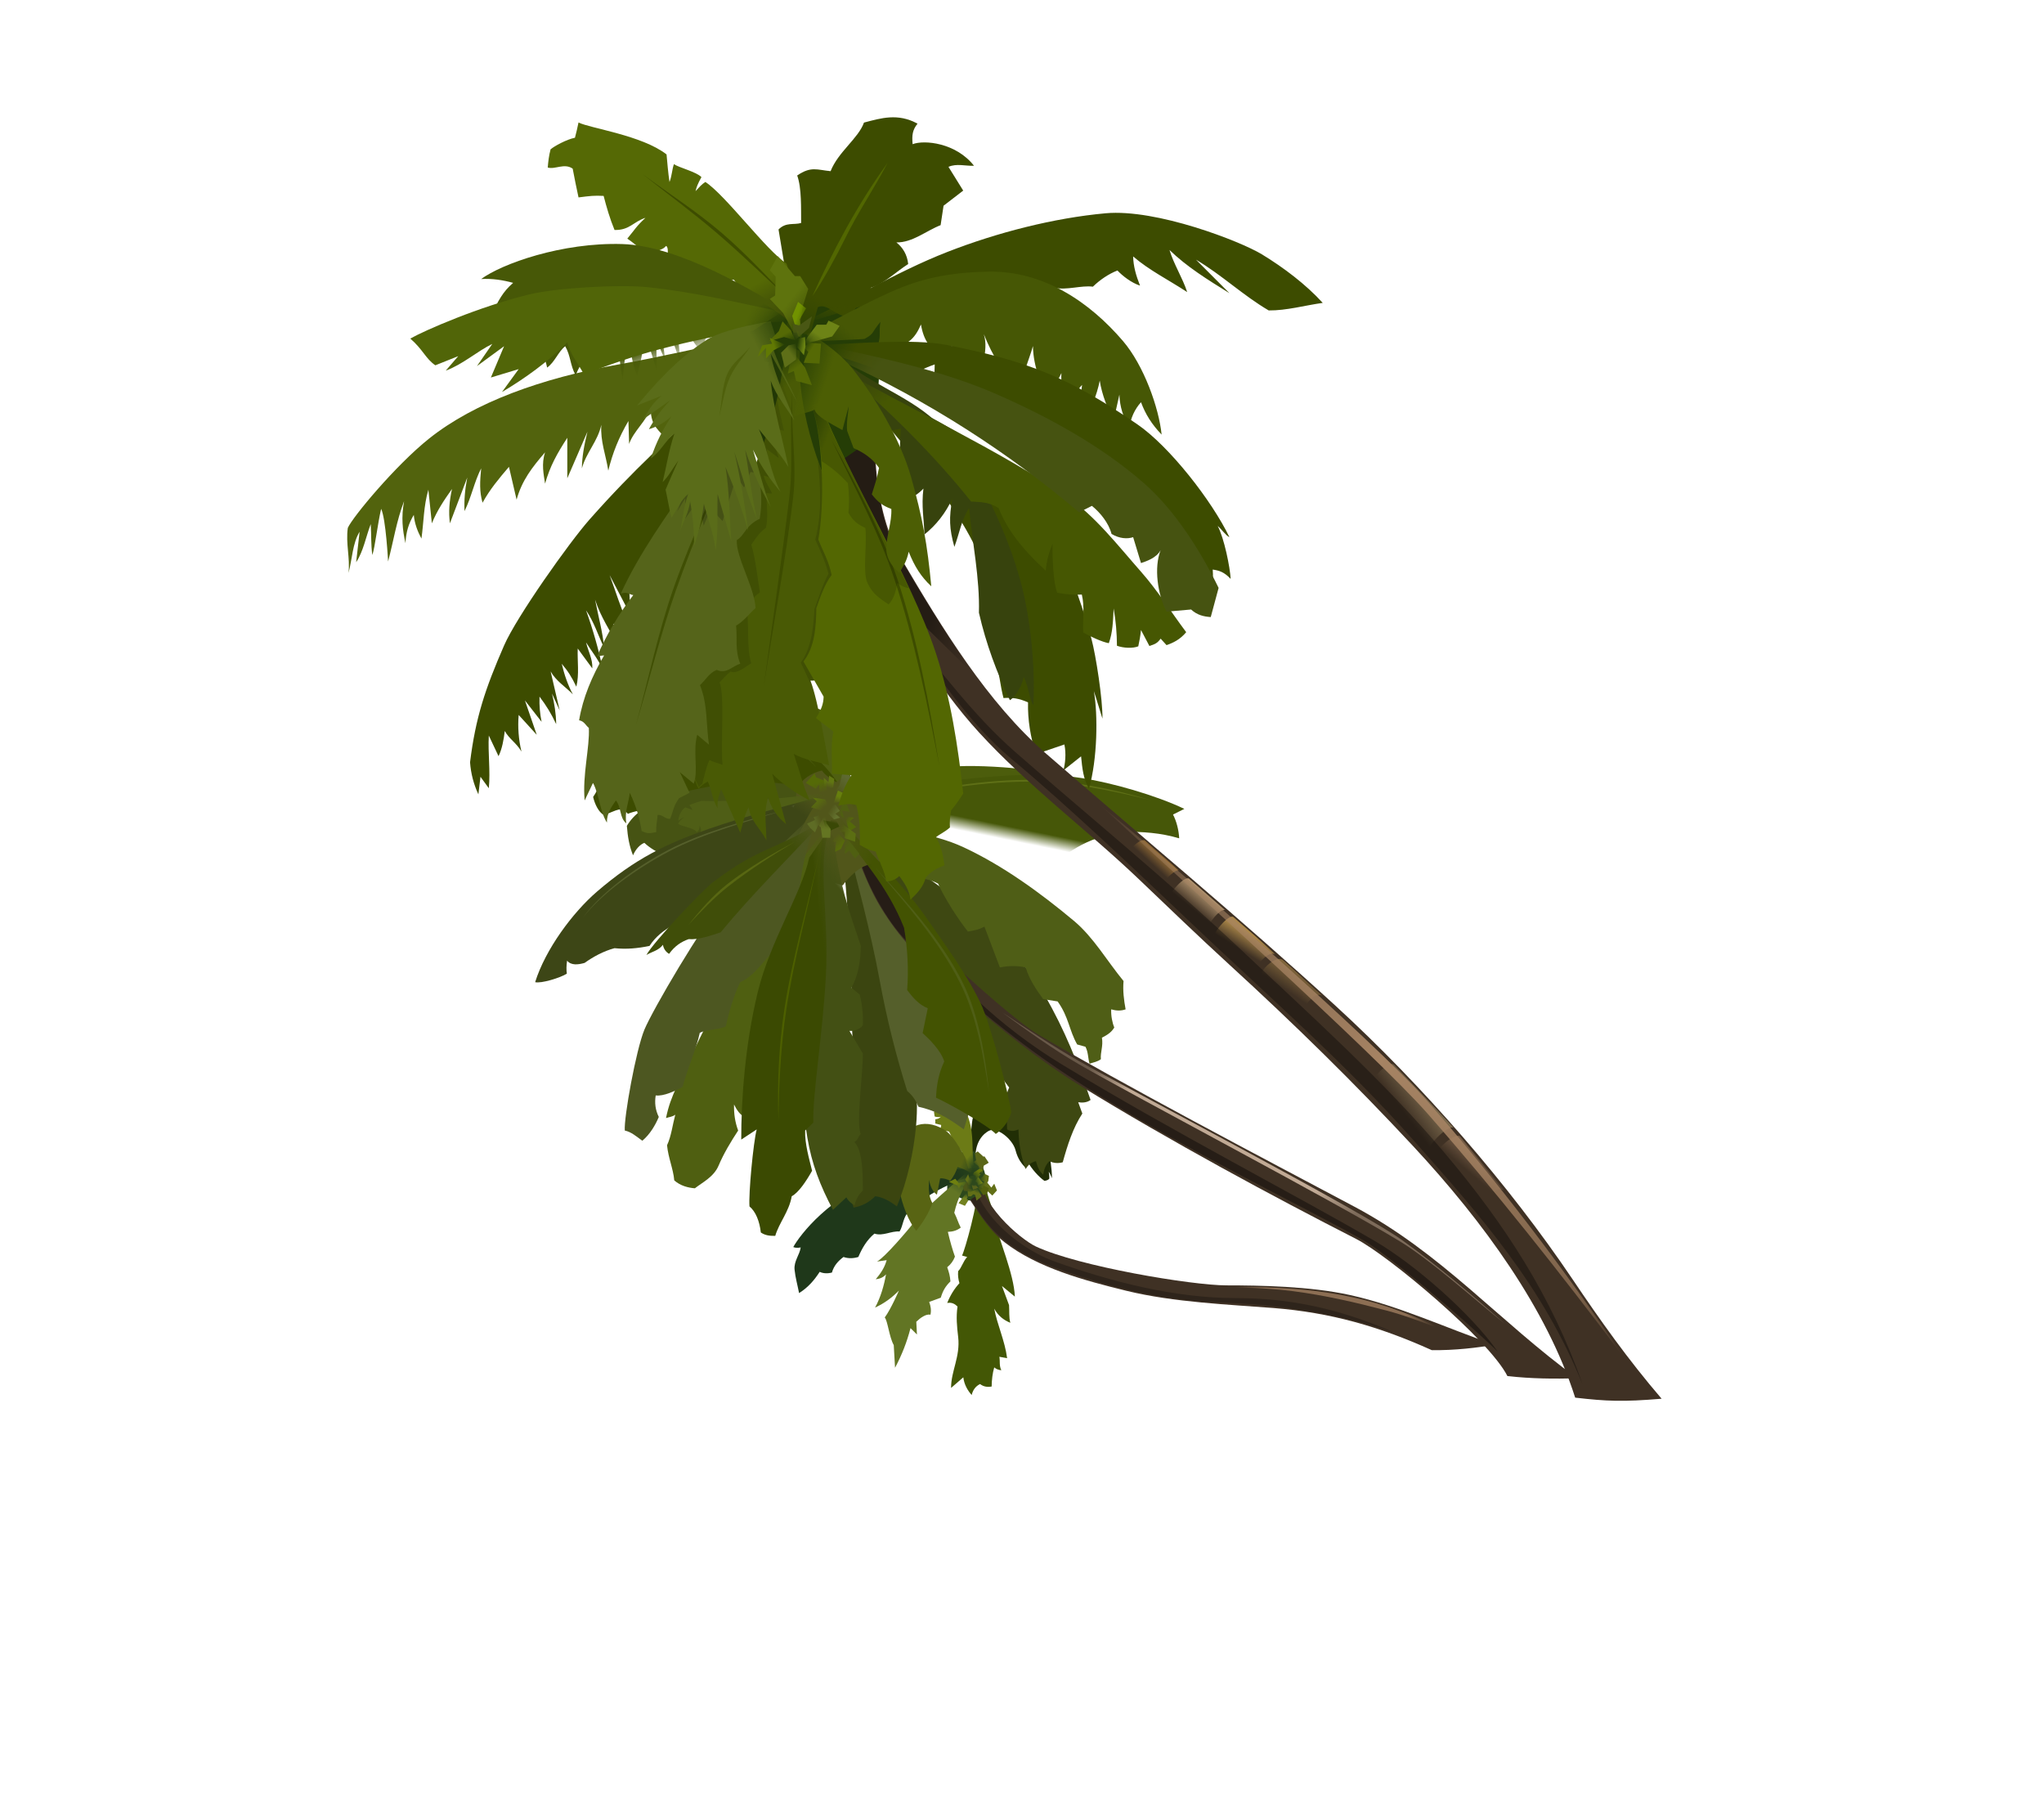 <?xml version="1.0"?><svg width="871.316" height="774.1" xmlns="http://www.w3.org/2000/svg" xmlns:xlink="http://www.w3.org/1999/xlink">
 <title>tree</title>
 <defs>
  <linearGradient id="linearGradient15499">
   <stop stop-color="#8c6e53" stop-opacity="0" id="stop15500" offset="0"/>
   <stop stop-color="#8c6e53" id="stop15503" offset="0.15"/>
   <stop stop-color="#8c6e53" id="stop15504" offset="0.85"/>
   <stop stop-color="#8c6e53" stop-opacity="0" id="stop15501" offset="1"/>
  </linearGradient>
  <linearGradient id="linearGradient14873">
   <stop stop-color="#5b6618" id="stop14874" offset="0"/>
   <stop stop-color="#5b6618" stop-opacity="0" id="stop14875" offset="1"/>
  </linearGradient>
  <linearGradient id="linearGradient14246">
   <stop stop-color="#4d5718" id="stop14247" offset="0"/>
   <stop stop-color="#4d5718" stop-opacity="0" id="stop14248" offset="1"/>
  </linearGradient>
  <linearGradient id="linearGradient14242">
   <stop stop-color="#6f8010" id="stop14243" offset="0"/>
   <stop stop-color="#6f8010" stop-opacity="0" id="stop14244" offset="1"/>
  </linearGradient>
  <linearGradient id="linearGradient14238">
   <stop stop-color="#626f17" id="stop14239" offset="0"/>
   <stop stop-color="#626f17" stop-opacity="0" id="stop14240" offset="1"/>
  </linearGradient>
  <linearGradient id="linearGradient14234">
   <stop stop-color="#626f17" id="stop14235" offset="0"/>
   <stop stop-color="#626f17" stop-opacity="0" id="stop14236" offset="1"/>
  </linearGradient>
  <linearGradient id="linearGradient14230">
   <stop stop-color="#728120" id="stop14231" offset="0"/>
   <stop stop-color="#728120" stop-opacity="0" id="stop14232" offset="1"/>
  </linearGradient>
  <linearGradient id="linearGradient14226">
   <stop stop-color="#626f17" id="stop14227" offset="0"/>
   <stop stop-color="#626f17" stop-opacity="0" id="stop14228" offset="1"/>
  </linearGradient>
  <linearGradient id="linearGradient14222">
   <stop stop-color="#57621c" id="stop14223" offset="0"/>
   <stop stop-color="#57621c" stop-opacity="0" id="stop14224" offset="1"/>
  </linearGradient>
  <linearGradient id="linearGradient14218">
   <stop stop-color="#54610e" id="stop14219" offset="0"/>
   <stop stop-color="#54610e" stop-opacity="0" id="stop14220" offset="1"/>
  </linearGradient>
  <linearGradient id="linearGradient14214">
   <stop stop-color="#626f17" id="stop14215" offset="0"/>
   <stop stop-color="#626f17" stop-opacity="0" id="stop14216" offset="1"/>
  </linearGradient>
  <linearGradient id="linearGradient14210">
   <stop stop-color="#626f17" id="stop14211" offset="0"/>
   <stop stop-color="#626f17" stop-opacity="0" id="stop14212" offset="1"/>
  </linearGradient>
  <linearGradient id="linearGradient14202">
   <stop stop-color="#69790b" id="stop14203" offset="0"/>
   <stop stop-color="#69790b" stop-opacity="0" id="stop14204" offset="1"/>
  </linearGradient>
  <linearGradient id="linearGradient14198">
   <stop stop-color="#738315" id="stop14199" offset="0"/>
   <stop stop-color="#738315" stop-opacity="0" id="stop14200" offset="1"/>
  </linearGradient>
  <linearGradient id="linearGradient13560">
   <stop stop-color="#6c7b16" id="stop13561" offset="0"/>
   <stop stop-color="#6c7b16" stop-opacity="0" id="stop13562" offset="1"/>
  </linearGradient>
  <linearGradient id="linearGradient13556">
   <stop stop-color="#1f381a" id="stop13557" offset="0"/>
   <stop stop-color="#1f381a" stop-opacity="0" id="stop13558" offset="1"/>
  </linearGradient>
  <linearGradient id="linearGradient13552">
   <stop stop-color="#586413" id="stop13553" offset="0"/>
   <stop stop-color="#586413" stop-opacity="0" id="stop13554" offset="1"/>
  </linearGradient>
  <linearGradient id="linearGradient13548">
   <stop stop-color="#627524" id="stop13549" offset="0"/>
   <stop stop-color="#627524" stop-opacity="0" id="stop13550" offset="1"/>
  </linearGradient>
  <linearGradient id="linearGradient6703">
   <stop stop-color="#c1aa95" stop-opacity="0.329" id="stop6704" offset="0"/>
   <stop stop-color="#c1aa95" id="stop6706" offset="0.15"/>
   <stop stop-color="#c1aa95" id="stop6708" offset="0.85"/>
   <stop stop-color="#c1aa95" stop-opacity="0.478" id="stop6705" offset="1"/>
  </linearGradient>
  <linearGradient id="linearGradient5081">
   <stop stop-color="#4f5f11" id="stop5082" offset="0"/>
   <stop stop-color="#4f5f11" stop-opacity="0" id="stop5084" offset="1"/>
  </linearGradient>
  <linearGradient id="linearGradient4453">
   <stop stop-color="#4f5f11" id="stop4455" offset="0"/>
   <stop stop-color="#4f5f11" stop-opacity="0" id="stop4457" offset="1"/>
  </linearGradient>
  <linearGradient id="linearGradient4445">
   <stop stop-color="#556a07" id="stop4447" offset="0"/>
   <stop stop-color="#556a07" stop-opacity="0" id="stop4449" offset="1"/>
  </linearGradient>
  <linearGradient id="linearGradient4439">
   <stop stop-color="#617612" id="stop4441" offset="0"/>
   <stop stop-color="#617612" stop-opacity="0" id="stop4442" offset="1"/>
  </linearGradient>
  <linearGradient id="linearGradient4435">
   <stop stop-color="#5d6931" id="stop4436" offset="0"/>
   <stop stop-color="#5d6931" stop-opacity="0" id="stop4437" offset="1"/>
  </linearGradient>
  <linearGradient id="linearGradient4427">
   <stop stop-color="#63712e" id="stop4429" offset="0"/>
   <stop stop-color="#63712e" stop-opacity="0" id="stop4431" offset="1"/>
  </linearGradient>
  <linearGradient id="linearGradient4419">
   <stop stop-color="#5b700e" id="stop4421" offset="0"/>
   <stop stop-color="#5b700e" stop-opacity="0" id="stop4423" offset="1"/>
  </linearGradient>
  <linearGradient id="linearGradient4411">
   <stop stop-color="#5e6c25" id="stop4413" offset="0"/>
   <stop stop-color="#5e6c25" stop-opacity="0" id="stop4415" offset="1"/>
  </linearGradient>
  <linearGradient id="linearGradient4403">
   <stop stop-color="#3a4806" id="stop4405" offset="0"/>
   <stop stop-color="#3a4806" stop-opacity="0" id="stop4407" offset="1"/>
  </linearGradient>
  <linearGradient id="linearGradient4397">
   <stop stop-color="#647522" id="stop4399" offset="0"/>
   <stop stop-color="#647522" stop-opacity="0" id="stop4400" offset="1"/>
  </linearGradient>
  <linearGradient id="linearGradient4393">
   <stop stop-color="#586e07" id="stop4394" offset="0"/>
   <stop stop-color="#586e07" stop-opacity="0" id="stop4395" offset="1"/>
  </linearGradient>
  <linearGradient id="linearGradient4386">
   <stop stop-color="#5b6e12" id="stop4387" offset="0"/>
   <stop stop-color="#5b6e12" stop-opacity="0" id="stop4389" offset="1"/>
  </linearGradient>
  <linearGradient id="linearGradient3529">
   <stop stop-color="#677f0d" id="stop3531" offset="0"/>
   <stop stop-color="#677f0d" stop-opacity="0" id="stop3533" offset="1"/>
  </linearGradient>
  <linearGradient id="linearGradient3521">
   <stop stop-color="#546909" id="stop3523" offset="0"/>
   <stop stop-color="#546909" stop-opacity="0" id="stop3525" offset="1"/>
  </linearGradient>
  <linearGradient id="linearGradient3513">
   <stop stop-color="#4f5f11" id="stop3515" offset="0"/>
   <stop stop-color="#4f5f11" stop-opacity="0" id="stop3517" offset="1"/>
  </linearGradient>
  <linearGradient id="linearGradient3505">
   <stop stop-color="#647912" id="stop3507" offset="0"/>
   <stop stop-color="#647912" stop-opacity="0" id="stop3509" offset="1"/>
  </linearGradient>
  <linearGradient id="linearGradient2590">
   <stop stop-color="#4f5e16" id="stop2592" offset="0"/>
   <stop stop-color="#4f5e16" stop-opacity="0" id="stop2594" offset="1"/>
  </linearGradient>
  <linearGradient id="linearGradient2582">
   <stop stop-color="#3d4616" id="stop2584" offset="0"/>
   <stop stop-color="#3d4616" stop-opacity="0" id="stop2586" offset="1"/>
  </linearGradient>
  <linearGradient id="linearGradient2574">
   <stop stop-color="#404e09" id="stop2576" offset="0"/>
   <stop stop-color="#404e09" stop-opacity="0" id="stop2578" offset="1"/>
  </linearGradient>
  <linearGradient id="linearGradient2566">
   <stop stop-color="#4d5721" id="stop2568" offset="0"/>
   <stop stop-color="#4d5721" stop-opacity="0" id="stop2570" offset="1"/>
  </linearGradient>
  <linearGradient id="linearGradient2558">
   <stop stop-color="#4f5f11" id="stop2560" offset="0"/>
   <stop stop-color="#4f5f11" stop-opacity="0" id="stop2562" offset="1"/>
  </linearGradient>
  <linearGradient id="linearGradient2550">
   <stop stop-color="#3b4a02" id="stop2552" offset="0"/>
   <stop stop-color="#3b4a02" stop-opacity="0" id="stop2554" offset="1"/>
  </linearGradient>
  <linearGradient id="linearGradient2542">
   <stop stop-color="#465708" id="stop2544" offset="0"/>
   <stop stop-color="#465708" stop-opacity="0" id="stop2546" offset="1"/>
  </linearGradient>
  <linearGradient id="linearGradient2534">
   <stop stop-color="#4f5e16" id="stop2536" offset="0"/>
   <stop stop-color="#4f5e16" stop-opacity="0" id="stop2538" offset="1"/>
  </linearGradient>
  <linearGradient id="linearGradient2526">
   <stop stop-color="#435014" id="stop2528" offset="0"/>
   <stop stop-color="#435014" stop-opacity="0" id="stop2530" offset="1"/>
  </linearGradient>
  <linearGradient id="linearGradient2518">
   <stop stop-color="#435302" id="stop2520" offset="0"/>
   <stop stop-color="#435302" stop-opacity="0" id="stop2522" offset="1"/>
  </linearGradient>
  <linearGradient id="linearGradient7732">
   <stop stop-color="#9d7b5d" id="stop7734" offset="0"/>
   <stop stop-color="#9d7b5d" stop-opacity="0" id="stop7736" offset="1"/>
  </linearGradient>
  <linearGradient id="linearGradient6849">
   <stop stop-color="#000000" stop-opacity="0.432" id="stop6851" offset="0"/>
   <stop stop-color="#000000" stop-opacity="0" id="stop6853" offset="1"/>
  </linearGradient>
  <linearGradient id="linearGradient5962">
   <stop stop-color="#698212" id="stop5964" offset="0"/>
   <stop stop-color="#698212" stop-opacity="0" id="stop5966" offset="1"/>
  </linearGradient>
  <linearGradient id="linearGradient5079">
   <stop stop-color="#6d8316" id="stop5081" offset="0"/>
   <stop stop-color="#6d8316" stop-opacity="0" id="stop5083" offset="1"/>
  </linearGradient>
  <linearGradient id="linearGradient5071">
   <stop stop-color="#719200" id="stop5073" offset="0"/>
   <stop stop-color="#719200" stop-opacity="0" id="stop5075" offset="1"/>
  </linearGradient>
  <linearGradient id="linearGradient5061">
   <stop stop-color="#5e730d" id="stop5063" offset="0"/>
   <stop stop-color="#5e730d" stop-opacity="0" id="stop5065" offset="1"/>
  </linearGradient>
  <linearGradient id="linearGradient3130">
   <stop stop-color="#000000" stop-opacity="0.125" id="stop3133" offset="0"/>
   <stop stop-color="#000000" stop-opacity="0" id="stop3135" offset="1"/>
  </linearGradient>
  <linearGradient id="linearGradient3866">
   <stop stop-color="#556905" id="stop3868" offset="0"/>
   <stop stop-color="#556905" stop-opacity="0" id="stop3870" offset="1"/>
  </linearGradient>
  <linearGradient id="linearGradient3858">
   <stop stop-color="#617903" id="stop3860" offset="0"/>
   <stop stop-color="#617903" stop-opacity="0" id="stop3862" offset="1"/>
  </linearGradient>
  <linearGradient id="linearGradient3850">
   <stop stop-color="#556905" id="stop3852" offset="0"/>
   <stop stop-color="#556905" stop-opacity="0" id="stop3854" offset="1"/>
  </linearGradient>
  <linearGradient id="linearGradient3842">
   <stop stop-color="#556905" id="stop3844" offset="0"/>
   <stop stop-color="#556905" stop-opacity="0" id="stop3846" offset="1"/>
  </linearGradient>
  <linearGradient id="linearGradient3834">
   <stop stop-color="#495714" id="stop3836" offset="0"/>
   <stop stop-color="#495714" stop-opacity="0" id="stop3838" offset="1"/>
  </linearGradient>
  <linearGradient id="linearGradient3826">
   <stop stop-color="#5e6f18" id="stop3828" offset="0"/>
   <stop stop-color="#5e6f18" stop-opacity="0" id="stop3830" offset="1"/>
  </linearGradient>
  <linearGradient id="linearGradient3806">
   <stop stop-color="#465311" id="stop3808" offset="0"/>
   <stop stop-color="#465311" stop-opacity="0" id="stop3810" offset="1"/>
  </linearGradient>
  <linearGradient id="linearGradient3796">
   <stop stop-color="#516508" id="stop3798" offset="0"/>
   <stop stop-color="#516508" stop-opacity="0" id="stop3800" offset="1"/>
  </linearGradient>
  <linearGradient id="linearGradient2328">
   <stop stop-color="#556905" id="stop2330" offset="0"/>
   <stop stop-color="#283008" id="stop2332" offset="1"/>
  </linearGradient>
  <linearGradient id="linearGradient3197">
   <stop stop-color="#876b3d" id="stop3199" offset="0"/>
   <stop stop-color="#876b3d" stop-opacity="0" id="stop3201" offset="1"/>
  </linearGradient>
  <linearGradient id="linearGradient3187">
   <stop stop-color="#897757" id="stop3189" offset="0"/>
   <stop stop-color="#897757" stop-opacity="0" id="stop3191" offset="1"/>
  </linearGradient>
  <linearGradient id="linearGradient3179">
   <stop stop-color="#ac8849" id="stop3181" offset="0"/>
   <stop stop-color="#ac8849" stop-opacity="0" id="stop3183" offset="1"/>
  </linearGradient>
  <linearGradient id="linearGradient3171">
   <stop stop-color="#c0a178" id="stop3173" offset="0"/>
   <stop stop-color="#c0a178" stop-opacity="0" id="stop3175" offset="1"/>
  </linearGradient>
  <linearGradient id="linearGradient3163">
   <stop stop-color="#a57839" id="stop3165" offset="0"/>
   <stop stop-color="#a57839" stop-opacity="0" id="stop3167" offset="1"/>
  </linearGradient>
  <linearGradient id="linearGradient8540">
   <stop stop-color="#a68363" stop-opacity="0" id="stop8542" offset="0"/>
   <stop stop-color="#a68363" stop-opacity="0.429" offset="0.1" id="stop8548"/>
   <stop stop-color="#a68363" id="stop8550" offset="0.5"/>
   <stop stop-color="#a68363" stop-opacity="0.604" offset="0.9" id="stop8552"/>
   <stop stop-color="#a68363" stop-opacity="0" id="stop8544" offset="1"/>
  </linearGradient>
  <linearGradient id="linearGradient4073">
   <stop stop-color="#3d4c00" id="stop4075" offset="0"/>
   <stop stop-color="#3d4c00" stop-opacity="0" id="stop4077" offset="1"/>
  </linearGradient>
  <linearGradient id="linearGradient4065">
   <stop stop-color="#465702" id="stop4067" offset="0"/>
   <stop stop-color="#465702" stop-opacity="0" id="stop4069" offset="1"/>
  </linearGradient>
  <linearGradient id="linearGradient4055">
   <stop stop-color="#3d4c00" id="stop4057" offset="0"/>
   <stop stop-color="#3d4c00" stop-opacity="0" id="stop4059" offset="1"/>
  </linearGradient>
  <linearGradient id="linearGradient4047">
   <stop stop-color="#495a05" id="stop4049" offset="0"/>
   <stop stop-color="#495a05" stop-opacity="0" id="stop4051" offset="1"/>
  </linearGradient>
  <linearGradient id="linearGradient4039">
   <stop stop-color="#4c5e04" id="stop4041" offset="0"/>
   <stop stop-color="#4c5e04" stop-opacity="0" id="stop4043" offset="1"/>
  </linearGradient>
  <linearGradient id="linearGradient4031">
   <stop stop-color="#465705" id="stop4033" offset="0"/>
   <stop stop-color="#465705" stop-opacity="0" id="stop4035" offset="1"/>
  </linearGradient>
  <linearGradient id="linearGradient4021">
   <stop stop-color="#3d4c00" id="stop4023" offset="0"/>
   <stop stop-color="#3d4c00" stop-opacity="0" id="stop4025" offset="1"/>
  </linearGradient>
  <linearGradient id="linearGradient4013">
   <stop stop-color="#475807" id="stop4015" offset="0"/>
   <stop stop-color="#475807" stop-opacity="0" id="stop4017" offset="1"/>
  </linearGradient>
  <linearGradient id="linearGradient4005">
   <stop stop-color="#5a6c19" id="stop4007" offset="0"/>
   <stop stop-color="#5a6c19" stop-opacity="0" id="stop4009" offset="1"/>
  </linearGradient>
  <linearGradient id="linearGradient3997">
   <stop stop-color="#536702" id="stop3999" offset="0"/>
   <stop stop-color="#536702" stop-opacity="0" id="stop4001" offset="1"/>
  </linearGradient>
  <linearGradient y2="-0.017" x2="0.037" y1="0.09" x1="0.129" id="linearGradient4003" xlink:href="#linearGradient3997"/>
  <linearGradient y2="-0.036" x2="0.901" y1="0.089" x1="0.731" id="linearGradient4011" xlink:href="#linearGradient4005"/>
  <linearGradient y2="1.086" x2="0.057" y1="0.817" x1="0.196" id="linearGradient4027" xlink:href="#linearGradient4021"/>
  <linearGradient y2="0.561" x2="1" y1="0.447" x1="0.9" id="linearGradient4029" xlink:href="#linearGradient4013"/>
  <linearGradient y2="0.442" x2="-0.044" y1="0.354" x1="0.112" id="linearGradient4037" xlink:href="#linearGradient4031"/>
  <linearGradient y2="0" x2="0.051" y1="0.13" x1="0.265" id="linearGradient4045" xlink:href="#linearGradient4039"/>
  <linearGradient y2="-0.01" x2="0.656" y1="0.075" x1="0.673" id="linearGradient4053" xlink:href="#linearGradient4047"/>
  <linearGradient y2="0.015" x2="0" y1="0.039" x1="0.086" id="linearGradient4063" xlink:href="#linearGradient4055"/>
  <linearGradient y2="0.03" x2="0.031" y1="0.121" x1="0.132" id="linearGradient4071" xlink:href="#linearGradient4065"/>
  <linearGradient y2="0.956" x2="0.008" y1="0.824" x1="0.102" id="linearGradient4079" xlink:href="#linearGradient4073"/>
  <linearGradient y2="1" x2="1" y1="-0" x1="-0" id="linearGradient8546" xlink:href="#linearGradient8540"/>
  <linearGradient y2="0.443" x2="0.5" y1="0.242" x1="0.686" id="linearGradient3169" xlink:href="#linearGradient3163"/>
  <linearGradient y2="0.525" x2="0.461" y1="0.234" x1="0.687" id="linearGradient3177" xlink:href="#linearGradient3171"/>
  <linearGradient y2="0.5" x2="0.45" y1="0.275" x1="0.59" id="linearGradient3185" xlink:href="#linearGradient3179"/>
  <linearGradient y2="0.565" x2="0.461" y1="0.328" x1="0.754" id="linearGradient3193" xlink:href="#linearGradient3187"/>
  <linearGradient y2="0.5" x2="0.5" y1="0.226" x1="0.678" id="linearGradient3203" xlink:href="#linearGradient3197"/>
  <linearGradient y2="1.022" x2="1.015" y1="0.775" x1="0.84" id="linearGradient2334" xlink:href="#linearGradient2328"/>
  <linearGradient y2="0.301" x2="1" y1="0.293" x1="0.908" id="linearGradient3802" xlink:href="#linearGradient3796"/>
  <linearGradient y2="-0" x2="0" y1="0.073" x1="0.101" id="linearGradient3812" xlink:href="#linearGradient3806"/>
  <linearGradient y2="-0" x2="1" y1="0.414" x1="0.625" id="linearGradient3832" xlink:href="#linearGradient3826"/>
  <linearGradient y2="0.919" x2="0.1" y1="0.564" x1="0.3" id="linearGradient3840" xlink:href="#linearGradient3834"/>
  <linearGradient y2="1" x2="1" y1="0.562" x1="0.7" id="linearGradient3848" xlink:href="#linearGradient3842"/>
  <linearGradient y2="0.135" x2="0.232" y1="0.346" x1="0.554" id="linearGradient3856" xlink:href="#linearGradient3850"/>
  <linearGradient y2="0.28" x2="1" y1="0.38" x1="0.597" id="linearGradient3864" xlink:href="#linearGradient3858"/>
  <linearGradient y2="0.146" x2="0.219" y1="0.476" x1="0.406" id="linearGradient3872" xlink:href="#linearGradient3866"/>
  <linearGradient y2="0.004" x2="0.926" y1="0.09" x1="0.798" id="linearGradient3137" xlink:href="#linearGradient3130"/>
  <linearGradient y2="1.153" x2="0.75" y1="0.641" x1="0.417" id="linearGradient5067" xlink:href="#linearGradient5061"/>
  <linearGradient y2="0.949" x2="0.721" y1="0.5" x1="0.231" id="linearGradient5077" xlink:href="#linearGradient5071"/>
  <linearGradient y2="1" x2="-0" y1="0.6" x1="0.394" id="linearGradient5085" xlink:href="#linearGradient5079"/>
  <linearGradient y2="0.323" x2="0.286" y1="0.5" x1="0.857" id="linearGradient5968" xlink:href="#linearGradient5962"/>
  <linearGradient y2="1" x2="0.957" y1="0.797" x1="0.691" id="linearGradient6855" xlink:href="#linearGradient6849"/>
  <linearGradient y2="0.471" x2="0.5" y1="0.14" x1="0.762" id="linearGradient7738" xlink:href="#linearGradient7732"/>
  <linearGradient y2="0" x2="0.027" y1="0.139" x1="0.228" id="linearGradient2524" xlink:href="#linearGradient2518"/>
  <linearGradient y2="-0.025" x2="0.529" y1="0.115" x1="0.5" id="linearGradient2532" xlink:href="#linearGradient2526"/>
  <linearGradient y2="-0" x2="0.009" y1="0.084" x1="0.117" id="linearGradient2540" xlink:href="#linearGradient2534"/>
  <linearGradient y2="0.394" x2="0.009" y1="0.297" x1="0.079" id="linearGradient2548" xlink:href="#linearGradient2542"/>
  <linearGradient y2="0.008" x2="1" y1="0.113" x1="0.824" id="linearGradient2556" xlink:href="#linearGradient2550"/>
  <linearGradient y2="-0" x2="1.016" y1="0.094" x1="0.885" id="linearGradient2564" xlink:href="#linearGradient2558"/>
  <linearGradient y2="0.016" x2="1" y1="0.14" x1="0.87" id="linearGradient2572" xlink:href="#linearGradient2566"/>
  <linearGradient y2="0.071" x2="0.963" y1="0.196" x1="0.821" id="linearGradient2580" xlink:href="#linearGradient2574"/>
  <linearGradient y2="0" x2="1" y1="0.076" x1="0.917" id="linearGradient2588" xlink:href="#linearGradient2582"/>
  <linearGradient y2="0.059" x2="0.985" y1="0.148" x1="0.77" id="linearGradient2596" xlink:href="#linearGradient2590"/>
  <linearGradient y2="0.146" x2="0.079" y1="0.365" x1="0.401" id="linearGradient3511" xlink:href="#linearGradient3505"/>
  <linearGradient y2="0.077" x2="0" y1="0.256" x1="0.426" id="linearGradient3519" xlink:href="#linearGradient3513"/>
  <linearGradient y2="0.105" x2="0.129" y1="0.408" x1="0.403" id="linearGradient3527" xlink:href="#linearGradient3521"/>
  <linearGradient y2="1" x2="0.073" y1="0.516" x1="0.355" id="linearGradient3535" xlink:href="#linearGradient3529"/>
  <linearGradient y2="0.359" x2="0.06" y1="0.664" x1="0.595" id="linearGradient4391" xlink:href="#linearGradient4386"/>
  <linearGradient y2="0.11" x2="0.255" y1="0.828" x1="0.735" id="linearGradient4396" xlink:href="#linearGradient4393"/>
  <linearGradient y2="0.078" x2="0.444" y1="0.633" x1="0.458" id="linearGradient4401" xlink:href="#linearGradient4397"/>
  <linearGradient y2="0.227" x2="0.666" y1="0.445" x1="0.611" id="linearGradient4409" xlink:href="#linearGradient4403"/>
  <linearGradient y2="0.5" x2="1" y1="0.695" x1="0.564" id="linearGradient4417" xlink:href="#linearGradient4411"/>
  <linearGradient y2="0.68" x2="0.9" y1="0.172" x1="0.273" id="linearGradient4425" xlink:href="#linearGradient4419"/>
  <linearGradient y2="0.328" x2="0.231" y1="0.719" x1="0.793" id="linearGradient4433" xlink:href="#linearGradient4427"/>
  <linearGradient y2="0.797" x2="0.203" y1="0.305" x1="0.619" id="linearGradient4438" xlink:href="#linearGradient4435"/>
  <linearGradient y2="0.804" x2="0.392" y1="0.351" x1="0.51" id="linearGradient4443" xlink:href="#linearGradient4439"/>
  <linearGradient y2="0.828" x2="0.75" y1="0.375" x1="0.629" id="linearGradient4451" xlink:href="#linearGradient4445"/>
  <linearGradient y2="0.453" x2="0.033" y1="0.477" x1="0.4" id="linearGradient4459" xlink:href="#linearGradient4453"/>
  <linearGradient y2="0.109" x2="0.067" y1="0.414" x1="0.333" id="linearGradient5086" xlink:href="#linearGradient5081"/>
  <linearGradient y2="0.614" x2="0.733" y1="0.14" x1="0.209" id="linearGradient6702" xlink:href="#linearGradient6703"/>
  <linearGradient y2="0.023" x2="0.972" y1="0.141" x1="0.931" id="linearGradient13551" xlink:href="#linearGradient13548"/>
  <linearGradient y2="0.523" x2="0.962" y1="0.438" x1="0.827" id="linearGradient13555" xlink:href="#linearGradient13552"/>
  <linearGradient y2="-0" x2="1.024" y1="0.062" x1="0.894" id="linearGradient13559" xlink:href="#linearGradient13556"/>
  <linearGradient y2="0.953" x2="0.988" y1="0.797" x1="0.884" id="linearGradient13563" xlink:href="#linearGradient13560"/>
  <linearGradient y2="0.633" x2="0.107" y1="0.391" x1="0.793" id="linearGradient14201" xlink:href="#linearGradient14198"/>
  <linearGradient y2="0.821" x2="0.267" y1="0.274" x1="0.646" id="linearGradient14205" xlink:href="#linearGradient14202"/>
  <linearGradient y2="0.531" x2="0.06" y1="0.516" x1="0.672" id="linearGradient14213" xlink:href="#linearGradient14210"/>
  <linearGradient y2="0.305" x2="-0.049" y1="0.43" x1="0.335" id="linearGradient14217" xlink:href="#linearGradient14214"/>
  <linearGradient y2="0.219" x2="-0.042" y1="0.336" x1="0.453" id="linearGradient14221" xlink:href="#linearGradient14218"/>
  <linearGradient y2="0.07" x2="0.262" y1="0.438" x1="0.262" id="linearGradient14225" xlink:href="#linearGradient14222"/>
  <linearGradient y2="0.055" x2="0.583" y1="0.578" x1="0.349" id="linearGradient14229" xlink:href="#linearGradient14226"/>
  <linearGradient y2="0.047" x2="0.887" y1="0.438" x1="0.849" id="linearGradient14233" xlink:href="#linearGradient14230"/>
  <linearGradient y2="0.211" x2="0.693" y1="0.508" x1="0.614" id="linearGradient14237" xlink:href="#linearGradient14234"/>
  <linearGradient y2="0.499" x2="1" y1="0.21" x1="0.441" id="linearGradient14241" xlink:href="#linearGradient14238"/>
  <linearGradient y2="0.664" x2="0.94" y1="0.453" x1="0.429" id="linearGradient14245" xlink:href="#linearGradient14242"/>
  <linearGradient y2="0.5" x2="1" y1="0.554" x1="0.385" id="linearGradient14249" xlink:href="#linearGradient14246"/>
  <linearGradient y2="0.899" x2="0.32" y1="0.735" x1="0.5" id="linearGradient14876" xlink:href="#linearGradient14873"/>
  <linearGradient y2="0.47" x2="0.946" y1="0.44" x1="0.158" id="linearGradient15502" xlink:href="#linearGradient15499"/>
 </defs>
 <g>
  <title>Layer 1</title>
  <g transform="translate(-258, -21)" display="block" id="layer3">
   <g id="g3078">
    <g id="g16793">
     <path fill="#435705" fill-rule="evenodd" stroke-width="0.25pt" d="m675.092,525.256c-0.092,8.348 -5.72,28.515 -7.001,30.928c0.732,0.201 1.464,0.402 2.196,0.603c-1.762,1.861 -2.357,4.627 -3.844,6.035c-0.16,1.785 0.023,3.42 0.549,5.13c-2.151,2.364 -3.889,5.105 -5.216,8.449c2.013,-0.402 3.34,0.478 4.393,1.509c-0.664,4.476 -0.232,8.65 0.275,12.975c0.981,8.374 -3.043,14.484 -3.02,21.725c1.739,-1.509 3.478,-3.017 5.216,-4.526c0.366,3.193 1.968,5.783 3.569,7.543c0.503,-2.087 1.624,-3.722 3.569,-4.677c1.51,1.182 3.226,1.383 4.942,1.056c0.023,-2.716 0.389,-5.809 1.098,-8.147c0.938,0.78 1.876,1.106 3.02,1.207c-0.961,-1.911 -0.48,-3.747 -0.824,-5.733c1.098,0.201 2.196,0.402 3.295,0.603c-0.938,-7.418 -4.278,-14.458 -5.491,-21.122c1.602,2.992 3.958,4.853 6.864,6.035c-0.663,-2.364 -0.366,-5.029 -0.549,-7.543c-1.007,-2.716 -2.013,-5.431 -3.02,-8.147c1.83,1.509 3.661,3.017 5.491,4.526c-0.32,-9.505 -7.093,-25.17 -7.962,-30.249c0.595,0.578 1.533,1.232 2.128,1.433c-2.746,-5.884 -5.834,-12.824 -7.07,-20.669l-2.608,1.056z" id="path7953"/>
     <path fill="#3f3124" fill-rule="evenodd" stroke-width="1px" d="m868.332,596.504c-22.472,-10.125 -43.137,-16.019 -67.416,-17.948c-18.779,-1.492 -42.407,-2.371 -62.81,-7.363c-17.841,-4.365 -37.968,-9.818 -51.923,-20.709c-9.068,-7.077 -14.795,-19.328 -22.193,-28.993c4.048,-0.46 8.096,-0.92 12.143,-1.381c-2.233,13.193 17.002,29.205 23.449,32.214c18.215,8.502 66.421,16.554 81.234,16.567c14.165,0.012 35.591,0.34 52.761,4.142c20.935,4.635 41.036,14.113 61.554,21.169c-7.049,1.227 -17.029,2.454 -26.799,2.301z" id="path3571"/>
     <path fill="#000000" fill-opacity="0.262" fill-rule="evenodd" stroke-width="0.25pt" d="m852.429,589.03c-22.487,-7.823 -49.034,-11.962 -74.063,-12.802c-25.237,-0.847 -47.871,-6.576 -70.568,-14.829c-13.375,-4.863 -24.816,-12.022 -32.008,-23.096c-1.837,-2.829 -4.133,-5.876 -5.654,-9.228l3.162,-1.431c1.488,2.987 3.341,6.453 5.186,9.112c6.725,9.697 18.519,18.235 29.703,22.19c24.213,8.562 50.571,15.337 76.49,15.362c23.685,0.023 44.49,4.587 67.753,14.722z" id="path16126"/>
     <path fill="#212e05" fill-rule="evenodd" stroke-width="0.25pt" d="m672.347,517.034c-0.116,-3.351 -1.939,-21.021 3.089,-25.648c14.573,-13.411 24.375,5.953 27.182,11.074c0.785,1.432 3.265,7.471 3.785,9.343c-0.544,-0.184 -0.757,-0.22 -1.301,-0.314c0.315,1.99 1.365,7.733 1.32,11.714c-0.56,-1.261 -0.792,-1.983 -1.387,-2.737c0.263,1.134 0.304,2.203 0.266,2.93c-0.416,0.576 -1.187,0.81 -2.067,0.955c-2.306,-1.584 -5.52,-5.048 -7.276,-8.392c-0.297,0.969 -0.526,1.497 -0.772,2.866c-1.612,-1.805 -3.235,-3.515 -4.307,-7.6c-1.206,-4.596 -7.905,-10.165 -11.462,-8.147c-1.476,0.837 -6.593,4.137 -5.491,14.106l-1.579,-0.151z" id="path7954"/>
     <path fill="#2d481c" fill-rule="evenodd" stroke-width="0.25pt" d="m671.678,532.753c-0.472,-0.842 5.748,-3.448 6.109,-2.819c1.51,-2.439 0.623,-9.178 -1.458,-12.673c-1.785,-0.603 -0.223,-1.886 -3.011,-5.507c-1.827,0.603 -4.916,0.83 -7.696,0.075c-2.379,2.967 -3.661,6.462 -3.844,10.259c0,2.414 0,4.828 0,7.242c3.089,0.855 6.95,3.373 9.901,3.423z" id="path7957"/>
     <path fill="url(#linearGradient13559)" fill-rule="evenodd" stroke-width="0.25pt" d="m674.955,518.769c-8.786,0.654 -33.966,2.183 -40.771,4.375c-22.104,7.121 -35.325,24.391 -38.025,29.42c0.915,0.402 2.194,0.389 3.157,0.151c-0.392,3.083 -2.977,5.864 -2.608,9.505c0.34,3.357 1.281,6.638 1.922,9.957c3.89,-2.414 6.544,-5.582 8.786,-9.052c1.464,0.704 3.34,0.805 5.216,0.302c0.824,-2.967 2.746,-5.029 4.942,-6.638c2.105,0.754 4.347,0.604 6.315,0c1.602,-3.772 3.615,-7.242 6.864,-9.957c3.569,1.207 7.138,-1.207 10.707,-0.905c1.647,-2.615 1.369,-6.083 4.118,-8.75c7.233,-7.018 17.434,-12.12 28.828,-15.69l0.549,-2.716z" id="path7956"/>
     <path fill="url(#linearGradient13563)" fill-rule="evenodd" stroke-width="0.25pt" d="m673.171,518.166c-1.144,-7.594 0.169,-12.707 -2.196,-20.217c-1.224,-3.884 -4.667,-6.487 -7.001,-7.091c-0.423,0.604 -1.018,1.132 -1.785,1.358c-0.869,-0.402 -1.739,-0.805 -2.608,-1.207c-1.316,1.131 -2.562,2.452 -3.432,4.074c0.092,0.603 0.183,1.207 0.275,1.81c0.869,0.352 1.842,0.327 2.608,0.151c-0.675,0.729 -1.487,0.968 -2.334,1.056c0,0.604 0,1.207 0,1.81c0.824,0.201 1.647,0.402 2.471,0.604c0.126,0.641 -0.16,1.282 -0.549,1.81c1.304,0.516 2.677,0.805 3.878,0.981c0.927,1.358 2.059,4.752 2.299,6.11c0.778,0.402 1.556,0.805 2.334,1.207c1.99,2.753 2.745,5.582 3.707,8.6l2.334,-1.056z" id="path12305"/>
     <path fill="url(#linearGradient13551)" fill-rule="evenodd" stroke-width="0.25pt" d="m669.601,521.032c-4.91,4.701 -16.144,13.761 -20.737,19.516c-4.558,5.711 -13.811,16.492 -17.013,18.202c1.373,-0.201 2.745,-0.402 4.118,-0.604c-0.876,3.142 -2.529,5.645 -4.667,8.147c1.561,-0.171 3.123,-0.661 4.393,-2.112c-0.876,4.834 -2.238,9.668 -4.667,14.182c4.066,-1.88 7.258,-4.294 10.158,-7.242c0,0 -3.403,7.912 -6.04,11.466c1.245,1.314 1.902,8.354 3.844,11.768c0.183,3.645 0.366,6.437 0.549,9.656c2.876,-5.419 5.072,-10.945 6.589,-16.897c0.915,0.905 1.83,1.81 2.746,2.716c-0.092,-1.81 -0.183,-3.621 -0.274,-5.431c1.722,-1.646 4.027,-3.398 6.04,-3.017c0.399,-1.917 0.119,-3.621 -0.549,-5.431c1.647,-0.604 3.294,-1.207 4.942,-1.81c0.887,-2.954 1.969,-4.84 4.118,-6.94c-0.166,-2.332 -0.624,-3.917 -1.373,-6.035c1.583,-1.295 2.585,-2.697 3.295,-4.526c-0.943,-2.563 -2.18,-6.83 -3.02,-10.561c2.122,-0.07 3.855,-0.567 5.491,-1.81c-1.373,-2.716 -1.387,-3.618 -2.759,-6.333c1.558,-6.599 4.178,-11.821 8.662,-16.599l-3.844,-0.302z" id="path7952"/>
     <path fill="url(#linearGradient13555)" fill-rule="evenodd" stroke-width="0.25pt" d="m673.033,519.976c-4.21,-5.834 -7.671,-14.571 -12.629,-17.501c-9.267,-5.477 -17.207,-1.138 -19.798,8.11c-2.126,7.588 1.228,26.986 7.992,35.038c2.676,-3.389 5.255,-7.312 6.864,-11.768c-1.719,-3.106 -1.692,-6.638 -1.373,-9.958c0.419,3.179 1.808,5.291 3.295,6.337c0.458,-2.313 0.915,-4.627 1.373,-6.94c1.436,-0.137 3.261,0.366 4.212,1.082c1.423,-1.579 2.651,-4.011 3.2,-5.91c1.144,0.252 3.674,1.172 5.47,2.461l1.393,-0.953z" id="path7955"/>
     <path fill="url(#linearGradient14237)" fill-rule="evenodd" stroke-width="0.25pt" d="m674.132,526.237l-0.274,1.66l-2.677,1.584l2.471,0.83l0.618,2.489l2.196,-1.886l-1.373,-2.414l-0.961,-2.263z" id="path13564"/>
     <path fill="url(#linearGradient14217)" fill-rule="evenodd" stroke-width="0.25pt" d="m674.887,526.539l3.981,2.112l2.128,1.961l1.991,-2.188l-1.167,-2.867l-1.236,1.66l-2.334,-2.867l-3.363,2.188z" id="path13565"/>
     <path fill="url(#linearGradient14876)" fill-rule="evenodd" stroke-width="0.25pt" d="m676.191,521.032l-1.167,-3.017l-2.162,-1.66l1.235,-0.792l-0.515,-2.942l1.201,-0.83l2.471,2.263l0.377,-0.189l1.853,2.753l-2.128,1.245l-0.686,3.319l-0.481,-0.151z" id="path14251"/>
     <path fill="url(#linearGradient14205)" fill-rule="evenodd" stroke-width="0.25pt" d="m673.857,524.502l0.069,-2.338l-1.236,-0.528l0.549,-0.981l2.402,-1.509l1.441,0.528l-1.785,1.584l0.755,0.226l-2.196,3.017z" id="path13566"/>
     <path fill="url(#linearGradient14213)" fill-rule="evenodd" stroke-width="0.25pt" d="m675.367,523.748l3.295,1.509l0.618,-0.755l0.275,-2.263l-1.922,-0.905l-0.755,1.282l-1.51,1.131z" id="path13567"/>
     <path fill="url(#linearGradient14233)" fill-rule="evenodd" stroke-width="0.25pt" d="m670.013,529.405l-1.99,2.565l-1.441,1.886l2.745,1.132l1.441,-2.263l-0.686,-0.83l0.412,-0.528l-0.48,-1.961z" id="path13568"/>
     <path fill="url(#linearGradient14245)" fill-rule="evenodd" stroke-width="0.25pt" d="m670.357,526.614l-2.677,-0.453l-0.961,1.433l-0.549,-1.282l-3.638,-1.509l2.677,-1.358l1.441,1.811l2.814,-0.528l0.892,1.886z" id="path13569"/>
     <path fill="url(#linearGradient14241)" fill-rule="evenodd" stroke-width="0.25pt" d="m669.464,523.823l1.51,2.339l1.441,-0.604l0.412,-1.886l-1.579,-0.377l-0.549,-1.81l-1.235,2.338z" id="path13570"/>
     <path fill="url(#linearGradient14221)" fill-rule="evenodd" stroke-width="0.25pt" d="m676.328,529.104l0.824,1.358l1.647,-0.83l0.755,-2.112l-2.265,-1.207l-0.755,1.358l-0.412,-0.905l-1.579,0.302l1.785,2.037z" id="path13571"/>
     <path fill="url(#linearGradient14201)" fill-rule="evenodd" stroke-width="0.25pt" d="m673.445,524.804l1.579,-2.112l0.961,1.358l1.03,1.207l-2.128,1.056l-0.343,-1.282l-1.098,-0.226z" id="path13572"/>
     <path fill="url(#linearGradient14225)" fill-rule="evenodd" stroke-width="0.25pt" d="m672.072,525.709l0.755,2.414l2.128,-0.83l-1.235,-1.509l-0.549,0.528l-1.098,-0.603z" id="path13573"/>
     <path fill="url(#linearGradient14229)" fill-rule="evenodd" stroke-width="0.25pt" d="m670.425,527.595l0.206,3.395l1.373,-0.075l1.579,-1.584l0.618,0.377l-0.892,-1.81l-2.883,-0.302z" id="path13574"/>
     <path fill="url(#linearGradient14249)" fill-rule="evenodd" stroke-width="0.25pt" d="m668.503,526.841l0.343,1.735l2.951,0.302l0.343,-2.565l-1.853,-1.66l-1.785,2.188z" id="path13575"/>
     <path fill="url(#linearGradient15502)" fill-rule="evenodd" stroke-width="0.25pt" d="m764.68,569.4c14.849,0.405 29.756,0.049 44.514,1.97c13.651,1.777 26.547,4.75 39.935,8.272c9.326,2.453 19.189,6.479 28.344,10.028c-9.169,-4.411 -18.755,-8.564 -28.401,-11.761c-12.525,-4.151 -26.421,-6.554 -39.923,-7.53c-14.688,-1.062 -29.646,-1.042 -44.469,-0.978z" id="path14877"/>
    </g>
    <g display="block" id="g16748">
     <path fill="#4f5f11" fill-rule="evenodd" stroke-width="1px" d="m618.782,358.545c1.83,-4.989 2.219,-9.163 1.537,-12.07c-1.808,-7.715 -3.069,-14.465 -7.687,-19.794c-2.703,-3.119 -8.31,-4.667 -11.421,-4.345c-1.72,1.529 -3.661,2.213 -5.491,2.414c0.403,2.374 1.794,3.782 3.514,4.586c-0.586,1.489 -1.391,2.374 -2.416,3.38c0.146,2.494 0.293,4.989 0.439,7.483c1.025,0.563 2.05,1.126 3.075,1.69c-0.586,0.805 -1.171,1.609 -1.757,2.414c2.123,1.207 4.246,2.414 6.37,3.621c0,1.931 0,3.862 0,5.793c3.368,2.414 8.273,4.587 11.641,7l2.196,-2.173z" id="path20836"/>
     <path fill="#3d4c00" fill-rule="evenodd" stroke-width="1px" d="m617.465,358.062c-15.887,-0.158 -82.74,5.621 -91.809,9.837c-2.92,-3.388 -4.426,-1.534 -10.201,0.526c-2.37,-1.248 -3.989,-4.919 -4.612,-7.725c1.278,-1.819 1.912,-3.439 2.706,-4.63c-1.293,-1.38 -1.962,-1.119 -3.52,-1.527c1.904,-9.173 12.491,-19.524 16.368,-20.666c0.578,1.22 0.817,1.798 1.579,2.614c0.025,-2.043 1.905,-3.091 3.969,-4.889c3.717,-0.305 15.08,-2.853 18.311,-2.99c17.531,-0.741 35.929,-0.862 50.078,10.621c7.775,6.311 11.714,10.621 17.132,18.829z" id="path3352"/>
     <path fill="#465313" fill-rule="evenodd" stroke-width="1px" d="m525.216,373.028c5.854,-9.902 20.57,-14.85 43.596,-18.048c23.026,-3.197 45.138,5.254 45.138,5.254l-4.393,2.655c-16.693,-0.161 -32.317,4.078 -45.905,10.621c-2.372,-0.051 -4.597,0.179 -6.201,0.42c-0.314,1.659 -0.94,2.665 -2.036,3.865c-3.959,1.359 -10.615,5.04 -14.386,7.785c-2.937,-1.343 -6.03,-3.114 -8.346,-5.311c-1.843,0.704 -3.711,2.674 -4.832,5.311c-1.577,-3.843 -2.263,-7.836 -2.636,-12.552z" id="path6858"/>
     <path fill="#3b4510" fill-rule="evenodd" stroke-width="1px" d="m619.661,376.891c7.525,30.05 16.866,50.793 24.44,79.225c3.701,13.892 5.64,30.854 4.415,44.675c-0.972,10.962 -3.816,23.993 -8.209,34.453c-2.764,-2.131 -5.839,-3.921 -9.225,-4.345c-2.764,2.804 -5.839,4.243 -9.225,4.828c-1.553,-4.779 -2.796,-10.924 -2.019,-16.386c1.628,-1.209 3.412,-4.126 3.954,-7.725c-1.948,-1.653 -3.585,-6.891 -3.514,-11.104c2.56,-3.974 3.257,-8.632 3.954,-14.484c-1.611,-8.529 -3.514,-24.295 -3.124,-35.146c0.409,-11.358 -2.427,-57.851 -4.961,-75.441l3.514,1.448z" id="path3354"/>
     <path fill="#555f2b" fill-rule="evenodd" stroke-width="1px" d="m617.904,375.442c5.271,20.599 11.195,42.358 15.065,63.327c3.098,16.782 6.906,31.831 11.731,47.231c2.819,2.374 3.77,4.506 4.832,6.759c6.753,1.512 11.643,4.047 19.328,9.656c1.171,-4.023 2.343,-7.364 3.514,-12.07c-4.246,-12.231 -8.291,-24.55 -12.739,-36.692c-4.631,-12.641 -9.022,-25.455 -14.496,-37.657c-4.922,-10.972 -15.46,-27.628 -21.973,-37.326l-5.262,-3.228z" id="path3362"/>
     <path fill="#3e4812" fill-rule="evenodd" stroke-width="1px" d="m625.372,376.408c17.132,11.265 34.667,22.442 50.153,35.843c9.992,8.646 20.972,21.178 27.834,33.029c8.513,14.702 14.057,28.811 19.532,44.582c-1.538,1.167 -3.624,1.247 -5.271,0.966c0.586,1.609 1.171,3.218 1.757,4.828c-3.99,6.075 -6.333,13.478 -8.346,20.76c-1.904,0.563 -4.027,0.402 -5.711,-0.483c-1.647,1.69 -2.306,3.621 -2.636,5.793c-1.794,-1.569 -2.489,-3.621 -3.075,-5.793c-2.013,0.523 -3.148,1.408 -4.393,3.38c-2.123,-5.632 -2.929,-11.144 -3.075,-16.897c-1.501,0.724 -3.331,0.966 -4.832,0c0,-7.041 -1.977,-11.667 0.878,-17.863c-9.371,-11.708 -11.934,-26.07 -17.132,-40.071c-7.138,-8.73 -13.716,-14.535 -19.768,-24.139c-8.372,-13.288 -16.546,-27.116 -25.478,-39.588l-0.439,-4.345z" id="path3358"/>
     <path fill="#3f3124" fill-rule="evenodd" stroke-width="1px" d="m900.575,607.549c9.91,1.12 20.116,1.265 29.73,0.92c-33.461,-24.391 -57.756,-53.385 -95.053,-73.173c-39.002,-20.692 -99.406,-52.462 -134.414,-73.173c-12.177,-7.204 -53.441,-44.004 -61.659,-58.676c-3.075,-5.49 -12.343,-22.614 -4.501,-27.382c-8.289,-8.865 -14.237,-14.42 -21.355,-21.63c4.466,15.954 11.832,39.731 19.995,53.154c10.401,17.104 20.686,25.093 35.697,38.427c15.556,13.818 31.958,26.969 49.411,37.737c38.239,23.594 82.599,47.44 117.664,65.349c13.674,6.984 56.758,43.032 64.485,58.446z" id="path3569"/>
     <path fill="#000000" fill-opacity="0.401" fill-rule="evenodd" stroke-width="0.25pt" d="m896.517,597.222c-14.277,-13.981 -47.4,-41.782 -56.604,-47.123c-24.302,-14.103 -86.254,-43.122 -131.462,-73.875c-12.349,-8.401 -24.32,-17.778 -35.897,-27.383c-9.266,-8.801 -18.532,-17.602 -27.798,-26.402c-9.06,-9.052 -17.091,-24.743 -19.562,-33.041c1.281,-0.478 2.562,-0.955 3.844,-1.433c6.726,9.882 13.453,19.764 20.179,29.646c8.328,9.781 16.656,19.563 24.984,29.344c11.051,10.46 23.531,19.907 36.447,27.76c46.639,28.356 101.935,56.836 133.481,75.319c16.909,9.907 40.627,30.544 52.39,47.188z" id="path6709"/>
     <path fill="#4c5d0c" fill-rule="evenodd" stroke-width="1px" d="m620.631,357.958c11.079,-3.072 21.992,-7.502 33.236,-9.217c10.395,-1.585 21.193,-1.416 31.683,-0.683c7.422,0.519 15.324,1.593 22.054,4.438l9.629,8.534l-99.398,8.876l2.796,-11.948z" id="path20834"/>
     <path fill="#51561a" fill-rule="evenodd" stroke-width="1px" d="m608.362,349.423c1.346,1.906 2.847,2.959 6.057,4.95c1.967,-1.252 4.323,-3.784 11.26,-1.451c-0.259,1.934 -0.562,2.989 0.388,4.694c1.617,2.9 2.071,4.21 3.572,7.169c3.417,3.357 6.834,6.714 10.25,10.071c0.544,4.353 0.078,8.449 -1.864,11.778c-3.572,1.081 -7.144,2.162 -10.716,3.243c-3.365,1.138 -7.196,4.666 -10.095,8.535c-4.556,-1.423 -9.111,-2.845 -13.667,-4.267c-4.711,-5.519 -9.422,-11.038 -14.133,-16.557c5.384,-6.429 7.972,-13.029 8.231,-20.824c2.614,-3.641 5.772,-6.173 10.716,-7.34z" id="path17338"/>
     <path fill="url(#linearGradient2596)" fill-rule="evenodd" stroke-width="1px" d="m610.536,358.982c-8.73,0.909 -15.957,2.03 -24.983,2.605c-8.835,0.563 -19.859,1.084 -28.599,0.808c-1.196,0.317 -3.925,1.261 -5.07,1.723c0.361,0.834 1.283,1.382 1.178,2.183c-1.512,-0.864 -2.279,-0.799 -2.893,-1.183c-2.018,1.118 -3.315,5.044 -2.913,5.761c0.485,-0.475 1.3,-1.252 2.555,-1.485c-1.21,0.552 -2.172,1.647 -2.723,2.681c1.003,1.276 6.53,1.547 8.003,3.634c0.911,-0.786 1.219,-1.753 1.087,-2.902c0.701,1.262 0.784,1.982 0.621,3.243c2.795,0.366 5.481,0.248 8.387,-0.171c11.083,-5.271 31.007,-12.231 41.981,-14.304l3.37,-2.595z" id="path3364"/>
     <path fill="url(#linearGradient2588)" fill-rule="evenodd" stroke-width="1px" d="m607.8,360.476c-16.107,4.506 -30.893,8.032 -47.442,13.759c-18.448,6.384 -31.734,12.909 -47.917,26.851c-10.373,8.936 -21.97,24.626 -26.321,38.567c2.562,0.644 10.726,-1.851 13.508,-3.621c-0.22,-1.649 -0.22,-3.299 0.11,-5.552c1.721,2.132 4.759,1.73 7.468,0.966c3.587,-2.575 8.053,-5.029 12.739,-6.276c5.198,0.523 9.847,0.08 14.935,-0.966c2.526,-3.902 6.04,-6.719 10.543,-9.173c7.285,-1.81 16.546,-7.604 23.721,-10.501c0.879,-4.546 7.468,-12.351 12.3,-16.535c4.027,1.931 9.371,1.207 14.057,0c0.696,-8.449 6.223,-18.708 12.3,-27.519z" id="path3338"/>
     <path fill="url(#linearGradient2532)" fill-rule="evenodd" stroke-width="1px" d="m608.679,377.374c-4.008,21.043 -8.016,50.435 -9.664,75.797c-1.134,17.445 0.332,36.034 3.182,52.965c1.836,10.91 5.387,20.257 10.875,30.557c1.904,-1.77 3.807,-3.54 5.711,-5.311c1.016,1.809 2.188,2.594 3.514,3.38c0.706,-2.946 1.722,-4.525 3.514,-6.276c0.089,-9.856 -0.599,-17.664 -3.616,-20.692c1.793,-1.092 1.411,-2.184 2.738,-3.447c-2.103,-4.345 0.967,-25.661 0.879,-34.278c-1.904,-3.219 -3.807,-6.437 -5.711,-9.656c1.801,0.22 4.445,-0.585 5.711,-2.414c0.182,-4.516 -0.257,-8.69 -1.318,-13.035c-1.171,-0.966 -2.343,-1.931 -3.514,-2.897c2.871,-5.442 3.878,-11.226 3.954,-17.863c-5.799,-17.302 -8.803,-25.387 -11.807,-47.127l-4.446,0.297z" id="path3356"/>
     <path fill="url(#linearGradient2564)" fill-rule="evenodd" stroke-width="1px" d="m596.818,391.857c-10.414,16.692 -20.401,33.799 -29.871,51.175c-7.369,13.522 -14.195,27.464 -20.646,41.519c-1.895,4.129 -3.394,8.007 -4.393,13.035c1.318,-0.483 2.691,-0.483 3.953,-1.448c-1.171,4.345 -1.684,9.113 -3.514,13.035c0.531,5.472 2.654,10.038 3.075,14.966c2.599,2.333 5.967,3.158 8.786,3.379c3.258,-2.555 8.05,-4.823 10.103,-9.656c2.229,-5.246 5.235,-10.219 8.346,-14.966c-1.354,-3.701 -1.83,-7.101 -1.757,-11.104c1.007,2.072 2.782,4.928 4.832,5.311c1.757,-3.862 2.471,-8.207 5.271,-11.587c4.593,-12.211 8.409,-24.763 10.982,-37.657c2.973,-3.433 4.082,-7.89 7.832,-12.859c1.832,-8.568 4.597,-20.209 7.982,-26.729c-0.803,-10.943 -0.364,-21.033 1.318,-32.829c-4.1,5.472 -8.657,10.577 -12.3,16.415z" id="path3346"/>
     <path fill="url(#linearGradient2572)" fill-rule="evenodd" stroke-width="1px" d="m608.967,364.197c-14.55,13.82 -33.024,31.06 -43.338,42.144c-8.095,8.699 -29.492,45.206 -32.946,53.589c-3.574,8.675 -8.786,37.496 -8.346,42.968c2.8,0.595 4.979,2.555 7.468,4.345c3.275,-2.697 5.617,-6.759 7.029,-10.138c-1.526,-3.058 -1.81,-6.115 -1.318,-9.173c3.368,0.439 8.133,-1.853 11.501,-3.633c1.393,-6.023 5.937,-16.488 7.281,-23.037c3.075,-1.609 8.014,-1.17 11.089,-2.78c1.429,-6.447 3.323,-12.894 6.15,-18.829c7.592,-3.14 12.078,-13.45 16.253,-13.518c0.901,-6.315 4.597,-11.948 9.225,-16.897c-1.238,-9.324 1.562,-27.182 9.953,-45.04z" id="path3344"/>
     <path fill="url(#linearGradient2580)" fill-rule="evenodd" stroke-width="1px" d="m609.118,370.615c-22.403,13.84 -26.637,10.817 -47.332,26.553c-4.49,3.414 -25.442,25.588 -28.224,30.898c2.343,-1.448 5.125,-1.81 7.028,-4.345c0.329,1.891 1.428,3.178 2.636,3.862c2.343,-3.299 5.125,-5.15 8.346,-6.276c4.1,0.362 9.188,-1.448 13.618,-2.897c13.435,-16.294 29.285,-31.864 43.928,-47.796z" id="path3350"/>
     <path fill="url(#linearGradient2556)" fill-rule="evenodd" stroke-width="1px" d="m602.968,386.546c-3.465,15.769 -16.552,35.122 -21.971,57.43c-5.419,22.308 -7.052,46.077 -7.021,62.783c2.196,-1.448 4.393,-2.897 6.589,-4.345c-1.464,5.633 -3.514,27.519 -3.075,32.829c2.709,2.253 4.32,6.437 4.832,11.104c1.739,1.165 3.479,1.478 6.15,1.448c1.566,-5.462 5.928,-10.412 7.028,-16.897c2.844,-1.482 6.093,-6.249 8.676,-10.863c-1.391,-5.633 -3.112,-11.506 -2.965,-17.139c1.171,-1.127 2.343,-2.253 3.514,-3.379c-0.424,-11.96 3.95,-36.876 5.351,-62.861c1.4,-25.986 -4.056,-48.026 1.678,-62.663c-2.928,4.184 -5.857,8.368 -8.786,12.552z" id="path3348"/>
     <path fill="url(#linearGradient2524)" fill-rule="evenodd" stroke-width="1px" d="m613.116,371.156c11.934,15.208 23.164,27.46 30.266,45.323c1.537,9.092 1.977,17.944 1.318,26.553c2.489,3.299 5.198,6.357 8.786,7.725c-0.732,3.54 -1.464,7.081 -2.196,10.621c2.709,2.414 7.761,7.322 9.225,12.07c-2.27,4.908 -3.221,9.334 -3.514,15.449c4.539,2.012 21.525,11.345 25.478,15.449c3.075,-2.092 5.491,-5.391 6.589,-9.173c-0.586,-5.793 -8.648,-37.424 -13.178,-46.83c-6.012,-12.48 -15.515,-25.348 -23.313,-36.55c-10.798,-15.512 -24.653,-27.582 -36.514,-42.227l-2.946,1.59z" id="path3360"/>
     <path fill="url(#linearGradient2540)" fill-rule="evenodd" stroke-width="1px" d="m624.932,371.097c14.643,3.701 30.275,4.725 43.928,11.104c16.658,7.783 32.557,19.295 47.003,31.381c8.25,6.903 14.057,17.058 21.085,25.588c-0.366,4.023 0.146,8.167 0.879,12.07c-2.05,0.724 -4.1,0.604 -6.15,0c-0.11,2.696 0.439,5.633 1.318,7.725c-1.318,2.293 -3.404,3.38 -5.271,4.345c0.622,3.661 -0.732,6.236 -0.439,9.173c-1.501,1.127 -3.002,1.287 -4.832,1.931c-0.695,-2.293 -0.512,-4.949 -1.757,-7.242c-1.171,-0.322 -2.343,-0.644 -3.514,-0.965c-3.441,-5.995 -3.588,-11.748 -8.346,-18.346c-2.05,-0.322 -4.1,-0.644 -6.15,-0.966c-3.038,-4.144 -5.967,-8.529 -7.468,-13.518c-3.771,-0.845 -7.321,-0.724 -10.982,0c-2.196,-5.793 -4.393,-11.587 -6.589,-17.38c-2.711,1.375 -4.18,1.556 -7.046,2.078c-4.344,-5.442 -10.086,-14.469 -12.722,-20.423c-4.255,-2.341 -8.666,-2.463 -12.3,-2.414c-5.484,-10.778 -13.764,-16.093 -20.646,-24.139z" id="path3342"/>
     <path fill="url(#linearGradient2548)" fill-rule="evenodd" stroke-width="1px" d="m620.1,360.959c16.693,-3.219 23.942,-4.939 40.759,-6.925c18.618,-2.198 40.292,-4.19 58.402,-1.36c12.786,1.998 31.451,7.319 43.604,13.113c-1.611,0.805 -3.221,1.609 -4.832,2.414c1.5,2.867 2.456,6.674 2.636,10.138c-7.99,-2.369 -15.669,-2.861 -23.504,-2.755c-1.537,1.723 -3.073,3.446 -4.61,5.169c-2.94,-0.215 -5.026,-1.199 -6.957,-2.438c-5.913,2.033 -11.361,5.345 -15.877,8.914c-5.421,-1.837 -10.842,-3.674 -16.262,-5.511c-2.884,3.76 -6.389,6.325 -10.982,8.207c-1.433,-2.5 -2.866,-5 -4.299,-7.5c-9.238,2.086 -18.477,3.318 -28.647,2.672c-6.807,-7.99 -17.651,-15.468 -27.875,-19.873c-0.519,-1.422 -1.038,-2.844 -1.557,-4.266z" id="path3340"/>
     <path fill="url(#linearGradient4409)" fill-rule="evenodd" stroke-width="1px" d="m613.642,369.223l-1.708,1.878l-2.951,-0.512l0.621,2.56l2.019,2.048l4.193,-1.878l-2.174,-4.097z" id="path2598"/>
     <path fill="url(#linearGradient3527)" fill-rule="evenodd" stroke-width="1px" d="m618.146,368.882l1.864,6.486l2.951,-1.878l-2.796,-2.39l1.864,-1.536l-3.883,-0.683z" id="path2600"/>
     <path fill="url(#linearGradient4459)" fill-rule="evenodd" stroke-width="1px" d="m615.04,367.346l2.796,2.56l-0.932,-3.414l3.261,0.512l-1.864,-5.121l-3.261,5.462z" id="path2602"/>
     <path fill="url(#linearGradient4425)" fill-rule="evenodd" stroke-width="1px" d="m610.847,364.103l-3.106,2.219l-4.038,-1.195l2.485,-2.56l-1.708,-1.536l5.28,0.683l1.087,2.39z" id="path2604"/>
     <path fill="url(#linearGradient4438)" fill-rule="evenodd" stroke-width="1px" d="m612.4,360.518l3.417,-4.779l1.242,-5.121l2.485,-2.048l1.553,5.462l2.019,1.024l-3.883,0.853l1.708,1.024l-5.125,1.707l-2.019,2.902l-1.398,-1.024z" id="path2606"/>
     <path fill="url(#linearGradient3535)" fill-rule="evenodd" stroke-width="1px" d="m613.332,363.42l1.864,-5.462l3.262,1.536l4.504,0.171l-2.64,1.878l-6.989,1.878z" id="path2608"/>
     <path fill="url(#linearGradient4433)" fill-rule="evenodd" stroke-width="1px" d="m614.108,363.932l-3.727,1.707l0.932,2.39l2.174,2.219l2.64,-0.683l-2.019,-1.707l1.864,-1.195l-1.864,-2.731z" id="path2610"/>
     <path fill="url(#linearGradient4451)" fill-rule="evenodd" stroke-width="1px" d="m601.528,354.715l4.193,2.56l1.398,-1.878l0.311,3.926l3.262,1.195l-0.155,-2.048l-0.466,-4.438l-4.193,-1.707l-0.621,-1.707l-3.727,4.097z" id="path2612"/>
     <path fill="url(#linearGradient4443)" fill-rule="evenodd" stroke-width="1px" d="m609.449,357.958l3.727,-1.365l0.466,-3.585l-2.174,-1.365l-0.311,2.731l-2.019,-1.878l0.311,5.462z" id="path2614"/>
     <path fill="url(#linearGradient3511)" fill-rule="evenodd" stroke-width="1px" d="m623.893,371.101l4.815,4.95l3.261,-1.024l-0.155,2.56l3.883,-1.024l-1.398,-5.803l-4.193,1.024l-3.106,-1.365l0.777,-1.024l-3.883,1.707z" id="path2616"/>
     <path fill="url(#linearGradient3519)" fill-rule="evenodd" stroke-width="1px" d="m623.893,373.661l0.932,4.097l2.64,-0.341l0,2.902l3.106,-0.171l0.621,-3.243l-2.796,-3.243l-4.504,0z" id="path2618"/>
     <path fill="url(#linearGradient5086)" fill-rule="evenodd" stroke-width="1px" d="m618.301,377.246l-0.155,7.681l1.864,-1.366l2.485,3.414l1.864,-2.048l-6.057,-7.681z" id="path2620"/>
     <path fill="url(#linearGradient4396)" fill-rule="evenodd" stroke-width="1px" d="m615.195,376.222l-2.485,3.585l1.708,0l-0.466,4.267l2.485,-1.195l1.708,-3.585l-2.951,-3.072z" id="path2622"/>
     <path fill="url(#linearGradient4391)" fill-rule="evenodd" stroke-width="1px" d="m615.816,371.272l0,4.267l2.33,0l0,2.731l4.349,1.536l0.31,-3.414l-6.989,-5.121z" id="path2624"/>
     <path fill="url(#linearGradient4417)" fill-rule="evenodd" stroke-width="1px" id="path2630" d="m608.226,368.135l-3.417,1.195l0.621,1.195l-3.417,1.536l1.398,1.878l2.019,1.878l1.242,-2.902l2.019,-1.536l-0.466,-3.243z"/>
     <path fill="none" fill-opacity="0.75" fill-rule="evenodd" stroke-width="1px" id="path2632" d="m608.206,368.199l-3.417,1.195l0.621,1.195l-3.417,1.536l1.398,1.878l2.019,1.878l1.242,-2.902l2.019,-1.536l-0.466,-3.243z"/>
     <path fill="url(#linearGradient4401)" fill-rule="evenodd" stroke-width="1px" d="m609.449,368.37l-2.33,4.609l0.776,0.683l0.621,4.438l3.417,0l0.155,-3.755l-1.708,-2.39l-0.932,-3.585z" id="path2628"/>
     <path fill="#4d5f00" fill-rule="evenodd" stroke-width="0.25pt" d="m606.867,386.607c-4.85,21.625 -11.233,42.996 -14.551,64.874c-2.356,15.537 -3.02,31.582 -2.471,47.373c0.183,-15.741 0.982,-31.972 3.363,-47.675c3.293,-21.712 9.266,-43.048 13.659,-64.572z" id="path5088"/>
     <path fill="#4f5e16" fill-rule="evenodd" stroke-width="0.25pt" d="m631.114,390.816c13.272,15.603 26.993,31.038 36.109,49.073c7.062,13.97 9.93,30.991 12.425,46.94c-1.71,-15.931 -4.405,-33.415 -11.444,-47.341c-9.139,-18.079 -23.308,-33.655 -37.09,-48.673z" id="path6332"/>
     <path fill="#4f5f11" fill-rule="evenodd" stroke-width="0.25pt" d="m605.906,347.984c-6.315,-7.016 -19.057,-14.988 -31.161,-14.785c-17.756,0.297 -34.616,9.002 -48.595,20.518c14.002,-12.296 31.091,-21.236 48.664,-21.424c11.695,-0.124 25.213,8.046 31.093,15.69z" id="path6333"/>
     <path fill="#5e6f16" fill-rule="evenodd" stroke-width="0.25pt" d="m629.792,362.92c21.323,-4.275 43.763,-8.612 65.617,-8.751c17.864,-0.113 36.927,3.822 53.537,7.996c-16.519,-4.878 -35.484,-8.863 -53.263,-8.75c-21.939,0.139 -44.752,4.526 -65.892,9.505z" id="path6334"/>
     <path fill="#555f2b" fill-rule="evenodd" stroke-width="0.25pt" d="m592.315,366.379c-15.508,4.021 -34.744,9.234 -49.338,16.862c-14.051,7.345 -29.137,18.545 -36.497,28.911c7.865,-10.12 22.857,-20.996 36.991,-28.385c14.51,-7.585 33.55,-12.801 48.844,-17.388z" id="path2920"/>
     <path fill="#586712" fill-rule="evenodd" stroke-width="0.25pt" d="m596.947,379.721c-9.763,5.272 -19.942,11.119 -28.926,18.136c-6.223,4.861 -11.664,11.29 -16.696,17.496c5.42,-5.814 11.058,-11.784 17.278,-16.642c8.987,-7.019 18.847,-13.326 28.344,-18.989z" id="path4163"/>
     <path fill="url(#linearGradient6702)" fill-rule="evenodd" stroke-width="0.25pt" d="m685.251,452.537c10.753,7.191 21.65,14.446 32.809,20.82c20.276,11.582 119.498,63.27 137.549,76.189c15.479,11.078 29.72,23.335 43.928,35.756c-14.688,-11.843 -31.765,-27.225 -44.752,-35.153c-28.056,-17.127 -111.857,-61.037 -137,-75.586c-10.935,-6.324 -22.239,-14.484 -32.534,-22.027z" id="path4835"/>
    </g>
    <g display="block" id="g4785">
     <path fill="#3d4c00" fill-rule="evenodd" stroke-width="1px" d="m616.673,177.718c26.52,17.795 51.489,23.338 72.392,46.819c16.923,19.011 27.573,44.101 34.216,68.841c1.86,6.925 4.807,25.807 4.673,33.951c-1.144,-3.547 -2.383,-7.963 -3.668,-11.743c1.804,10.125 1.537,29.068 -2.091,41.611c-2.411,-4.274 -2.83,-8.548 -3.35,-13.806c-2.512,1.994 -5.025,3.988 -7.537,5.983c0.737,-2.697 1.275,-7.035 0.419,-11.045c-4.048,1.381 -8.096,2.761 -12.143,4.142c-2.311,-7.254 -3.527,-14.617 -3.35,-22.09c-3.888,-1.708 -6.68,-2.102 -10.468,-1.841c-2.387,-9.247 -5.372,-33.921 -6.166,-50.717c-12.878,-35.506 -35.911,-53.725 -62.925,-90.106z" id="path3609"/>
     <path fill="#3f3124" fill-rule="evenodd" stroke-width="1px" d="m929.467,616.753c13.467,1.536 20.198,1.852 36.849,0.46c-14.411,-16.798 -26.191,-33.443 -38,-50.968c-27.002,-40.071 -63.508,-82.153 -101.02,-116.547c-41.141,-37.721 -82.694,-72.131 -123.108,-107.228c-25.465,-22.115 -44.531,-53.663 -61.973,-83.297c-6.845,-11.631 -10.057,-27.124 -10.887,-40.498c-0.426,-6.875 4.746,-13.499 7.118,-20.249c-5.164,-4.602 -10.329,-9.204 -15.493,-13.806c-9.352,4.295 -18.703,8.59 -28.055,12.886c8.096,13.806 16.969,27.152 24.287,41.418c4.407,8.591 4.899,19.149 9.945,27.267c14.216,22.869 28.178,47.322 46.27,67.075c20.92,22.84 45.909,41.343 68.044,62.473c12.898,12.312 25.495,24.456 38.628,36.471c27.675,25.318 53.375,50.516 78.303,77.314c30.05,32.305 57.09,69.533 69.091,107.228z" id="path3567"/>
     <path fill="url(#linearGradient7738)" fill-rule="evenodd" stroke-width="1px" d="m880.321,505.326c-2.626,-1.708 -13.129,7.892 -11.254,11.308c6.109,7.185 12.218,14.371 18.327,21.556c-1.983,-3.357 8.574,-12.722 11.897,-9.541c-6.324,-7.774 -12.647,-15.549 -18.971,-23.323z" id="path6857"/>
     <path fill="url(#linearGradient3203)" fill-rule="evenodd" stroke-width="1px" d="m805.082,430.41c-3.537,-3.416 -14.308,7.657 -9.807,12.722c5.359,5.536 11.361,10.896 17.041,16.079c-2.84,-3.71 5.091,-16.432 9.325,-13.782c-5.895,-5.124 -10.664,-9.895 -16.559,-15.019z" id="path3195"/>
     <path fill="url(#linearGradient3193)" fill-rule="evenodd" stroke-width="1px" d="m841.49,487.929c-2.595,-3.248 7.996,-15.867 10.858,-12.993c8.467,8.952 17.161,17.905 25.401,26.857c-2.166,-1.992 -13.541,9.259 -11.387,12.265c-8.253,-8.834 -17.642,-16.669 -24.872,-26.129z" id="path2287"/>
     <path fill="url(#linearGradient3185)" fill-rule="evenodd" stroke-width="1px" d="m801.692,427.911c-3.696,-2.714 -12.376,9.591 -10.123,11.824c-4.715,-3.485 -11.359,-9.62 -16.878,-15.225c-2.546,-2.671 6.805,-14.353 9.082,-12.607c5.973,5.159 11.946,10.319 17.919,16.008z" id="path4085"/>
     <path fill="url(#linearGradient3177)" fill-rule="evenodd" stroke-width="1px" d="m780.189,408.916c-2.655,-0.863 -10.132,9.406 -8.446,12.254c-5.309,-5.398 -10.779,-9.735 -16.089,-15.133c-1.232,-2.149 6.861,-11.896 9.166,-10.511c5.177,4.522 10.193,8.868 15.369,13.39z" id="path4087"/>
     <path fill="url(#linearGradient3169)" fill-rule="evenodd" stroke-width="1px" d="m751.511,402.191c-1.204,-1.681 6.917,-10.959 8.929,-10.166c-4.646,-4.376 -9.774,-8.399 -14.419,-12.776c-2.675,-1.415 -10.013,7.771 -9.473,9.182c4.827,4.822 10.136,9.114 14.964,13.76z" id="path4089"/>
     <path fill="url(#linearGradient6855)" fill-rule="evenodd" stroke-width="1px" d="m630.569,205.75c-0.268,12.839 2.044,32.762 7.235,45.497c2.795,6.857 25.053,43.289 35.771,57.601l-50.481,-49.473l-13.505,-60.074l20.98,6.449z" id="path5972"/>
     <path fill="#253d06" fill-rule="evenodd" stroke-width="1px" d="m601.794,144.32l-27.476,8.315l-0.796,28.447l9.955,33.698l24.877,14.883c3.895,-15.81 19.686,-14.129 23.259,-28.349l1.242,-22.858l8.76,-23.195l-9.955,-9.19l-29.865,-1.751z" id="path2870"/>
     <path fill="#52630d" fill-rule="evenodd" stroke-width="1px" d="m575.034,165.32c-17.864,3.688 -35.659,7.858 -53.592,11.064c-32.585,5.826 -61.211,16.151 -80.536,31.565c-14.328,11.428 -32.669,33.518 -34.643,38.073c-0.948,6.63 1.035,12.8 0.296,19.2c1.579,-5.857 1.693,-12.635 4.737,-17.572c-0.493,4.339 -0.987,8.678 -1.48,13.017c3.119,-4.733 4.145,-10.847 6.218,-16.271c0.296,4.664 0.058,8.797 0.679,13.187c1.099,-3.079 2.316,-13.621 3.762,-19.696c2.021,4.245 2.961,22.454 2.961,22.454c2.27,-8.569 3.598,-17.369 6.81,-25.708c-1.268,7.001 -0.652,12.162 0.592,17.898c0.242,-4.704 1.322,-8.372 3.553,-12.04c0.353,3.823 1.648,7.07 3.257,10.088c0.987,-6.942 0.927,-13.999 2.961,-20.826c0.493,4.773 0.987,9.545 1.48,14.318c2.234,-5.456 5.201,-9.877 8.587,-14.644c-1.134,5.226 -1.534,9.762 -0.888,14.644c2.467,-6.508 4.935,-13.017 7.402,-19.525c-0.987,5.098 -1.382,9.545 -1.184,14.318c2.961,-5.912 4.145,-12.474 7.106,-18.223c-0.543,5.532 -0.79,9.925 0.592,14.644c3.158,-5.749 6.909,-10.196 11.251,-15.294c1.086,4.664 2.171,9.329 3.257,13.993c2.27,-8.19 6.613,-13.776 12.14,-20.176c-1.629,4.935 -0.592,9.383 0,13.342c2.122,-7.485 5.132,-12.854 9.475,-19.525c0,5.749 0,11.498 0,17.247c2.862,-6.617 5.724,-13.234 8.587,-19.85c-1.53,6.183 -2.319,11.064 -2.369,15.62c1.875,-6.834 6.711,-11.39 8.291,-18.549c-0.493,6.996 1.974,13.017 2.961,19.525c1.826,-7.539 4.54,-14.264 8.587,-21.152c0.099,3.254 0.197,6.508 0.296,9.762c1.875,-5.424 7.304,-9.708 9.179,-15.132c0.093,8.089 3.751,9.057 7.402,14.155c0.532,-5.871 5.88,-20.715 9.762,-25.435c5.741,-3.006 18.862,-12.34 21.279,-14.626l1.232,-3.869z" id="path3587"/>
     <path fill="url(#linearGradient4027)" fill-rule="evenodd" stroke-width="1px" d="m596.155,153.327c-1.675,-7.133 -7.328,-11.735 -8.793,-19.329c1.675,0 3.35,0 5.025,0c-0.838,-5.062 -1.675,-10.125 -2.513,-15.187c3.21,-3.221 6.421,-1.841 9.631,-2.761c-0.07,-6.059 0.279,-14.88 -1.675,-20.249c5.932,-4.065 8.514,-2.378 14.237,-1.841c3.28,-8.284 11.807,-13.938 14.237,-20.709c7.201,-1.896 14.446,-4.142 22.821,0.46c-2.163,2.685 -2.443,4.909 -2.094,8.744c4.955,-1.918 18.494,-0.614 26.171,9.204c-3.629,0.153 -7.468,-1.074 -10.887,0.46c2.094,3.375 4.187,6.75 6.281,10.125c-2.792,2.148 -5.583,4.295 -8.375,6.443c-0.419,2.761 -0.837,5.522 -1.256,8.284c-6.281,2.454 -11.934,7.44 -18.843,7.363c2.722,2.148 4.606,5.216 5.025,9.204c-5.304,3.375 -10.189,8.36 -15.912,10.125c-1.815,5.599 -6.56,6.366 -7.956,11.965c-5.723,1.994 -10.399,-5.906 -14.656,-3.682l-3.35,11.965l-10.887,-2.301l3.768,-8.284z" id="path3611"/>
     <path fill="url(#linearGradient2334)" fill-rule="evenodd" stroke-width="1px" d="m596.155,160.46c-5.025,-7.824 -20.309,-12.426 -25.333,-20.249c-4.606,1.381 -14.656,-2.531 -15.493,1.15c-3.699,-3.912 -10.327,-5.037 -13.381,-7.722c0,0 1.675,-6.903 0,-7.823c-1.466,1.611 -1.535,0.959 -6.281,3.566c-6.665,-3.145 -5.06,-3.068 -10.259,-6.673c3.35,-4.027 3.769,-5.177 7.747,-8.859c-5.269,1.687 -6.77,5.331 -13.19,5.177c-1.982,-4.786 -3.434,-9.816 -4.65,-14.526c-4.136,-0.197 -5.648,0.001 -10.699,0.645c-1.157,-5.184 -1.372,-6.68 -2.49,-12.257c-3.557,-2.504 -7.603,0.49 -10.633,-0.49c0.225,-2.564 0.454,-4.878 1.206,-7.75c1.524,-1.314 6.805,-4.23 10.397,-4.941c0.631,-2.338 1.014,-4.134 1.514,-6.502c4.883,2.494 27.104,5.443 37.53,13.62c0.243,2.763 0.698,8.13 1.256,11.735c1.047,-2.608 1.047,-5.216 1.884,-7.593c2.094,1.457 9.526,3.26 11.725,5.522c-1.675,3.068 -2.094,4.295 -2.512,5.983c1.431,-1.534 2.652,-2.953 4.187,-3.912c8.514,5.522 26.031,29.223 34.546,34.745c2.373,7.517 4.118,8.245 6.49,15.762l-3.559,11.39z" id="path3613"/>
     <path fill="url(#linearGradient4079)" fill-rule="evenodd" stroke-width="1px" d="m596.992,159.77c22.333,-9.818 42.125,-22.508 64.925,-31.406c21.138,-8.249 45.331,-14.452 67.395,-16.456c21.696,-1.97 57.44,11.933 66.579,17.488c9.286,5.644 18.788,12.83 25.962,20.709c-7.677,1.074 -15.354,3.287 -23.03,3.221c-10.921,-6.396 -19.917,-15.071 -30.986,-21.63c4.746,4.755 9.491,9.511 14.237,14.266c-9.403,-5.811 -18.213,-11.296 -25.543,-18.408c1.772,5.983 5.617,11.965 7.537,17.948c-7.677,-5.062 -16.242,-9.311 -23.03,-15.187c0.089,4.142 1.214,8.121 2.931,12.426c-3.654,-1.171 -7.457,-4.133 -9.631,-6.443c-3.786,1.487 -7.423,3.951 -10.468,6.903c-4.851,-0.66 -11.183,1.608 -16.331,0.46c-0.478,2.761 0.524,5.848 1.675,8.284c-21.364,-4.472 -42.641,-5.606 -63.648,-4.142c-16.4,1.143 -32.382,7.977 -48.573,11.965z" id="path3615"/>
     <path fill="url(#linearGradient4037)" fill-rule="evenodd" stroke-width="1px" d="m602.017,163.451c11.864,-5.983 23.554,-12.538 35.592,-17.948c12.991,-5.838 25.025,-8.4 41.776,-8.711c23.425,-0.436 43.073,12.947 57.277,29.518c8.985,10.482 15.354,28.579 16.517,39.94c-4.263,-4.439 -6.898,-8.716 -8.793,-13.806c-2.711,3.031 -4.386,6.712 -5.025,11.045c-2.58,-4.918 -3.976,-8.86 -4.187,-14.266c-1.282,5.96 -1.675,7.363 -2.512,11.045c-2.546,-5.188 -4.945,-11.026 -5.862,-17.028c-1.345,6.661 -3.726,12.021 -6.7,16.567c-0.279,-4.909 -1.891,-8.516 -0.837,-14.727c-4.479,4.621 -3.629,8.59 -5.444,12.886c-1.117,-5.983 -3.862,-11.152 -3.35,-17.948c-2.094,4.142 -4.187,8.284 -6.281,12.425c-1.954,-7.977 -5.685,-14.327 -5.862,-23.931c-1.815,6.443 -4.813,12.56 -5.444,19.329c-7.089,-7.317 -11.809,-15.284 -15.493,-24.391c1.184,3.988 0.592,7.001 0,11.965c-5.05,-1.162 -8.62,-2.975 -13.818,-6.903c-1.535,1.227 -3.071,2.454 -4.606,3.682c-4.42,-2.505 -7.212,-5.987 -8.375,-12.886c-2.804,6.536 -5.608,7.865 -10.781,10.496c-3.329,-0.455 -5.41,-0.539 -7.563,-1.59c1.396,-4.756 0.275,-5.24 1.078,-10.036c-3.997,4.811 -2.553,4.986 -6.809,7.275c-5.025,0.46 -18.636,0.758 -23.661,1.218c-0.279,-1.074 -0.558,-2.148 -0.837,-3.221z" id="path3601"/>
     <path fill="url(#linearGradient4029)" fill-rule="evenodd" stroke-width="1px" d="m596.352,155.557c-17.245,-10.712 -48.839,-29.788 -73.083,-30.526c-25.773,-0.785 -51.422,8.452 -60.157,14.906c4.836,-0.271 9.228,0.434 13.62,1.627c-4.54,3.959 -6.119,7.43 -9.179,13.342c3.504,-4.61 6.711,-4.339 10.067,-6.508c-0.938,3.796 -4.244,6.129 -5.034,10.413c4.195,-1.464 6.613,0.325 11.251,-0.976c-1.382,4.502 -4.984,8.19 -5.922,13.017c3.652,-2.115 7.6,-1.627 10.955,-3.905c0.049,4.23 1.431,6.346 2.369,10.739c3.306,-2.386 4.688,-6.725 7.698,-9.112c2.369,4.122 2.073,8.081 4.441,12.366c2.467,-5.966 5.527,-9.491 7.402,-14.969c0.839,3.417 3.75,5.532 4.737,8.786c0.444,-5.152 3.701,-9.979 4.441,-14.969c1.925,7.864 1.925,15.566 3.553,23.104c0.247,-6.074 1.234,-12.149 2.961,-18.223c0.197,6.02 0.987,11.064 3.109,16.596c1.777,-7.051 3.257,-13.125 2.813,-20.176c1.875,5.966 3.75,11.932 5.626,17.898c-0.099,-4.447 -0.197,-8.895 -0.296,-13.342c1.283,3.037 2.566,6.074 3.849,9.112c-0.987,-9.329 -3.01,-18.332 -2.961,-27.986c2.221,9.329 6.514,19.959 9.771,29.938c-1.184,-7.701 -1.332,-15.078 -2.517,-22.779c1.068,1.012 2.034,1.21 2.369,1.79c1.875,6.074 4.491,10.034 9.031,15.783c0.395,-3.688 1.678,-7.376 3.849,-10.088c2.073,-0.651 26.401,-3.308 30.053,-3.254l5.182,-2.603z" id="path3591"/>
     <path fill="url(#linearGradient3802)" fill-rule="evenodd" stroke-width="1px" d="m432.911,165.32c5.849,-3.369 29.588,-13.747 50.837,-18.851c11.716,-2.814 38.225,-4.281 50.151,-3.064c19.953,2.037 37.582,6.403 57.42,10.525l-12.436,8.135c-14.323,1.617 -25.705,4.202 -39.828,7.843c-9.86,2.542 -22.252,6.831 -32.121,10.706c-2.369,-4.556 -5.784,-8.421 -7.106,-13.667c-8.44,8.431 -17.927,15.252 -27.832,21.152c2.369,-3.254 4.737,-6.508 7.106,-9.762c-3.948,1.193 -7.896,2.386 -11.844,3.58c1.875,-4.447 3.75,-8.895 5.626,-13.342c-3.849,2.82 -7.698,5.641 -11.548,8.461c2.171,-3.146 4.343,-6.291 6.514,-9.437c-6.403,3.106 -12.597,8.744 -19.838,11.39c1.777,-2.061 3.553,-4.122 5.33,-6.183c-3.257,1.302 -6.514,2.603 -9.771,3.905c-4.181,-2.876 -5.222,-6.673 -10.659,-11.389z" id="path3593"/>
     <path fill="#3d4c00" fill-rule="evenodd" stroke-width="1px" d="m563.19,188.75c-21.318,20.501 -34.282,31.542 -53.888,53.693c-8.621,9.739 -31.075,41.429 -36.419,53.693c-8.079,18.541 -12.14,30.697 -14.508,49.788c0.347,4.786 1.531,9.342 3.553,13.667c0.296,-2.495 0.592,-4.99 0.888,-7.485c1.184,1.627 2.369,3.254 3.553,4.881c0.733,-7.485 -0.419,-14.969 0,-22.454c1.382,2.929 2.763,5.857 4.145,8.786c1.516,-3.119 2.195,-6.929 2.665,-10.739c1.845,3.389 5.052,5.167 7.106,8.786c-1.232,-5.207 -1.627,-10.413 -1.184,-15.62c2.566,2.82 5.132,5.64 7.698,8.461c-1.678,-4.881 -3.356,-9.762 -5.034,-14.644c2.369,3.037 4.737,6.074 7.106,9.112c-0.715,-3.465 -1.011,-6.814 -0.888,-10.739c2.892,3.79 5.051,7.35 7.106,11.715c-0.069,-4.569 -0.766,-8.678 -1.777,-13.017c1.086,2.386 2.171,4.773 3.257,7.159c-1.283,-5.532 -2.566,-11.064 -3.849,-16.596c2.344,4.149 6.317,6.508 9.475,9.762c-2.023,-3.688 -3.676,-8.434 -4.737,-13.017c2.591,3.01 4.293,5.695 6.218,9.763c1.308,-5.261 0.395,-10.847 0.592,-16.271c2.073,2.82 4.145,5.641 6.218,8.461c0.222,-3.851 -1.777,-7.376 -2.665,-11.064c2.369,3.796 4.885,6.78 7.106,11.389c-1.777,-8.515 -4.219,-17.03 -7.106,-25.057c3.38,4.908 5.132,10.63 7.698,15.945c-0.617,-6.915 -2.566,-13.667 -3.849,-20.501c2.517,7.756 6.514,13.234 9.771,19.85c-0.691,-3.146 -1.382,-6.291 -2.073,-9.437c2.369,-0.759 3.997,-0.787 6.218,-0.326c-3.084,-6.671 -5.132,-13.667 -7.698,-20.501c2.961,5.641 5.922,11.281 8.883,16.922c-0.197,-3.905 -0.395,-7.81 -0.592,-11.715c2.073,0.542 4.145,1.085 6.218,1.627c0.197,-2.603 0.395,-5.207 0.592,-7.81c2.566,0.868 5.132,1.736 7.698,2.603c-0.888,-4.122 -1.776,-8.244 -2.665,-12.366c2.467,1.627 3.528,3.661 4.737,5.857c1.48,-3.688 2.961,-7.376 4.441,-11.064c1.086,0.542 2.171,1.085 3.257,1.627c0.173,-3.932 -0.321,-7.783 1.184,-10.088c0.494,-8.298 9.711,-37.296 14.064,-44.745l-2.517,-8.298z" id="path3589"/>
     <path fill="url(#linearGradient4053)" fill-rule="evenodd" stroke-width="1px" d="m592.799,168.249c-2.369,26.359 -9.278,43.128 -19.838,67.686c-8.102,18.841 -17.53,44.106 -21.615,68.337c-2.804,16.637 0.505,46.88 4.441,52.859c1.48,-1.414 1.585,-1.716 3.948,-2.982c1.92,4.447 1.851,7.609 4.155,11.317c-0.32,-3.752 0.879,-5.788 1.438,-8.112c0.873,1.703 8.216,18.591 8.216,18.591c1.163,-3.53 1.456,-6.715 3.562,-10.821c1.31,6.617 4.624,8.385 7.609,14.081c-0.221,-8.947 -1.086,-11.896 0.682,-18.312c1.415,4.717 4.085,8.513 7.698,11.39c-1.974,-7.159 -3.948,-14.318 -5.922,-21.477c4.702,4.717 10.031,8.283 15.989,11.39c-3.003,-6.732 -4.54,-13.234 -6.81,-19.85c5.138,2.777 10.067,3.254 15.101,4.881c-1.086,-5.207 -4.636,-27.562 -7.994,-36.121c3.49,0.283 5.724,-1.736 8.587,-2.603c-1.208,-4 -1.056,-8 -2.369,-12.691c2.467,0.868 4.935,1.735 7.402,2.603c-0.691,-6.183 -0.858,-12.366 -2.073,-18.548c1.579,-3.796 3.158,-7.593 4.737,-11.39c-2.348,-9.601 -1.241,-21.274 -2.961,-31.565c-6.495,-5.476 -19.895,-40.954 -17.765,-66.384c-2.073,-0.759 -4.145,-1.519 -6.218,-2.278z" id="path3597"/>
     <path fill="#000000" fill-opacity="0.127" fill-rule="evenodd" stroke-width="1px" d="m606.659,217.491c1.043,10.888 1.858,22.088 -1.134,33.507c2.572,5.772 3.894,8.358 5.671,14.567c-2.347,4.087 -3.983,9.548 -5.988,14.947c-0.45,6.95 -1.041,16.398 -5.868,22.973c1.876,3.681 3.225,7.097 5.101,10.778c-0.348,-1.207 -0.64,-2.071 -1.088,-3.216c1.746,0.365 6.902,-1.285 8.407,-3.435l10.932,-42.935c-5.344,-15.728 -10.291,-31.581 -16.033,-47.185z" id="path3145"/>
     <path fill="#3d4c00" fill-rule="evenodd" stroke-width="1px" d="m595.763,187.993c-0.857,14.724 2.091,30.626 0.322,45.232c-3.268,26.974 -8.36,53.714 -12.54,80.57c3.644,-26.975 7.658,-53.898 10.932,-80.924c1.763,-14.555 -0.107,-30.273 1.286,-44.879z" id="path3874"/>
     <path fill="url(#linearGradient3137)" fill-rule="evenodd" stroke-width="1px" d="m589.258,190.447c0.724,5.072 1.79,9.207 2.969,14.155c-1.822,-0.353 -3.644,-0.707 -5.466,-1.06c0.844,4.241 1.746,8.481 3.215,12.722c-1.715,-1.296 -3.43,-2.591 -5.145,-3.887c0.523,4.185 1.159,8.121 2.251,12.368c-1.179,-0.353 -2.358,-0.707 -3.537,-1.06c0.416,2.418 2.667,5.429 3.537,7.598c-0.75,0.236 -1.661,-0.236 -2.412,0c0.07,4.539 0.906,10.064 -0.161,14.665c-3.064,2.374 -3.345,3.096 -6.239,7.219c1.827,6.106 2.692,14.614 3.667,20.344c-3.033,2.036 -2.915,3.441 -5.948,5.477c1.653,6.943 0.029,17.669 2.251,24.737c-2.2,1.199 -6.094,4.792 -8.842,3.534c-1.539,1.108 -3.634,3.611 -4.662,4.594c2.331,5.654 0.322,26.68 1.286,35.161c-1.346,-0.574 -4.522,-1.303 -5.567,-2.098c-1.286,2.621 -2.411,7.428 -3.055,10.138c-0.549,0.405 -1.078,0.942 -1.487,1.48c-3.858,-8.363 -7.415,-17.765 -11.274,-26.128c5.466,-27.446 10.932,-54.891 16.398,-82.337c6.645,-9.777 12.779,-19.804 19.424,-29.58l2.119,-5.051l-6.109,-20.143l7.074,-16.609l5.888,-7.742l2.421,6.729l-1.047,6.604c1.608,4.241 3.159,9.855 5.278,13.846c-2.465,-2.12 -4.362,-2.929 -6.827,-5.674z" id="path2402"/>
     <path fill="#55641a" fill-rule="evenodd" stroke-width="1px" d="m581.252,175.408c-13.028,35.796 -42.637,63.781 -58.626,98.6c2.961,-0.922 3.553,0.434 5.33,0.651c-6.169,8.027 -11.597,17.193 -15.397,26.033c0.987,-0.108 1.974,-0.217 2.961,-0.325c-5.182,8.895 -9.031,17.952 -10.659,27.66c2.27,0.434 2.763,2.169 4.145,3.254c0.444,8.19 -2.813,20.122 -1.776,30.914c1.184,-2.495 2.369,-4.99 3.553,-7.485c2.862,5.478 2.764,11.769 5.922,16.922c-0.049,-3.959 1.974,-6.779 3.849,-9.437c2.369,2.929 1.48,7.484 4.441,9.762c-0.839,-4.99 0.987,-8.678 1.481,-13.017c2.862,6.074 4.244,11.173 5.034,16.271c2.813,1.41 3.849,0.868 6.218,0.488c-0.099,-2.874 0.395,-4.773 0.592,-7.322c2.073,-0.271 3.257,1.898 5.33,1.627c1.283,-2.929 1.382,-5.532 3.849,-8.786c1.48,-0.759 2.961,-1.519 4.441,-2.278c-1.382,-2.929 -2.764,-5.857 -4.145,-8.786c1.974,1.627 3.948,3.254 5.922,4.881c2.122,-5.803 -0.493,-13.233 1.48,-20.826c1.678,1.41 3.356,2.82 5.034,4.23c-1.283,-8.461 -0.494,-17.247 -3.849,-25.382c2.369,-2.17 3.849,-5.152 7.106,-6.508c4.392,1.898 6.711,-1.736 10.067,-2.603c-2.369,-5.912 -1.184,-10.847 -1.776,-16.271c3.06,-1.681 5.527,-4.99 8.291,-7.485c-0.395,-8.732 -8.389,-21.694 -7.994,-28.962c3.553,-2.224 3.553,-6.074 9.771,-9.112c1.382,-8.244 0.674,-16.96 -2.961,-27.66c-4.259,-12.536 4.54,-26.033 6.81,-39.05l-4.441,-0z" id="path3595"/>
     <path fill="#404f04" fill-rule="evenodd" stroke-width="1px" d="m572.508,206.399c-9.246,21.989 -19.482,42.8 -27.397,65.343c-6.561,18.687 -10.8,39.106 -16.029,58.346c5.684,-19.157 10.46,-38.695 17.052,-57.472c7.883,-22.453 17.583,-44.145 26.374,-66.217z" id="path3139"/>
     <path fill="#000000" fill-opacity="0.192" fill-rule="evenodd" stroke-width="1px" d="m558.787,207.782l-12.138,31.274l3.456,-5.654l0,8.658l5.466,-7.774l2.411,10.778l3.055,-7.244l4.984,5.301l5.948,-19.082l3.215,4.771l2.733,-6.626l3.055,0.442l-6.109,-22.97l-16.077,8.128z" id="path3141"/>
     <path fill="url(#linearGradient4011)" fill-rule="evenodd" stroke-width="1px" id="path3573" d="m586.524,157.929l2.094,6.443c-0.558,0.92 -1.117,1.841 -1.675,2.761c2,8.437 7.258,16.874 10.887,25.311c-3.768,-6.903 -7.537,-13.806 -11.306,-20.709c1.87,10.487 6.7,19.022 10.05,28.533c-3.35,-5.676 -7.588,-10.213 -10.05,-17.028c1.328,12.598 5.025,24.544 7.537,36.816c-3.743,-6.183 -8.375,-10.738 -12.562,-16.107c4.107,9.385 4.661,17.795 9.212,26.692c-4.204,-5.006 -8.409,-10.826 -11.725,-17.948c2.513,8.13 4.433,16.749 7.537,24.391c-4.073,-7.479 -7.85,-15.122 -10.887,-24.391c1.675,9.818 2.758,19.635 5.025,29.453c-3.802,-9.023 -6.421,-19.022 -9.631,-28.533c2.546,11.198 4.5,22.234 5.862,33.595c-2.766,-9.702 -5.828,-18.101 -9.631,-27.152c1.726,10.422 1.675,21.169 2.512,31.754c-1.954,-6.75 -3.908,-13.499 -5.862,-20.249c-0.279,7.977 0.33,16.117 -0.837,23.931c-0.935,-7.247 -3.202,-12.704 -5.025,-19.789c-0.804,6.308 -2.051,12.128 -4.187,17.948c0.034,-6.452 -0.524,-12.579 -1.675,-18.868c-0.656,4.793 -2.792,8.284 -4.187,12.426c1.117,-5.216 1.345,-10.106 3.35,-15.647c-3.409,2.887 -4.746,6.75 -7.118,10.125c-0.838,-3.012 -1.675,-8.302 -2.512,-11.965c1.815,-4.142 3.037,-7.145 5.444,-12.425c-2.233,3.068 -4.17,6.787 -6.7,9.204c1.675,-6.903 2.61,-13.481 5.025,-20.709c-3.794,2.877 -6.108,8.033 -10.05,10.585c2.339,-6.959 4.974,-12.128 8.793,-17.948c-2.914,2.654 -6.125,4.495 -9.631,5.522c2.33,-4.305 5.253,-8.284 9.212,-12.426c-3.908,2.761 -7.816,5.522 -11.725,8.284c2.8,-4.514 4.268,-7.238 7.956,-10.125c-3.489,1.381 -6.979,2.761 -10.468,4.142c6.814,-8.181 16.974,-19.966 29.916,-28.124c6.041,-3.808 20.045,-6.592 27.032,-7.772z"/>
     <path fill="#37430d" fill-rule="evenodd" stroke-width="1px" d="m619.452,176.36c13.251,10.061 30.625,15.671 40.948,27.994c17.107,20.422 30.868,51.55 35.204,75.76c2.392,13.355 3.547,27.612 2.931,41.418c-1.605,-1.687 -1.717,-6.767 -4.119,-11.955c-1.247,5.155 -4.186,8.887 -5.931,9.884c-5.591,-11.878 -10.088,-23.757 -13.19,-37.277c0.396,-14.661 -2.792,-29.76 -4.187,-44.64c-3.288,4.975 -4.187,11.045 -6.281,16.567c-2.171,-7.778 -2.35,-12.384 -0.837,-20.709c-2.783,6.233 -7.06,11.591 -11.934,15.417c-0.14,-6.52 -1.374,-11.836 -0.419,-19.559c-2.243,2.333 -3.989,3.462 -7.328,4.372c-2.261,-10.299 -3.228,-19.833 -2.303,-29.913c-2.024,0.383 -4.048,0.767 -6.072,1.15c-3.404,-9.722 -9.097,-19.991 -16.482,-28.51z" id="path3585"/>
     <path fill="#000000" fill-opacity="0.347" fill-rule="evenodd" stroke-width="1px" id="path4081" d="m767.048,415.657c-25.612,-24.295 -53.074,-50.441 -78.048,-71.335c-17.985,-15.047 -32.254,-36.616 -46.192,-56.893c16.264,19.486 30.092,38.482 48.029,54.167c28.893,25.266 65.377,55.142 96.15,84.195m0,0c29.488,27.84 60.811,55.769 87.145,87.022c25.168,29.87 45.294,60.54 58.568,98.469c-17.123,-42.305 -43.635,-72.035 -72.075,-104.158c-29.034,-32.794 -61.981,-61.494 -93.578,-91.467"/>
     <path fill="url(#linearGradient4003)" fill-rule="evenodd" stroke-width="1px" d="m607.402,192.216c12.257,31.811 38.836,74.631 49.497,107.039c6.333,19.252 9.475,39.7 11.7,60.011c-1.777,2.712 -3.109,4.773 -5.182,7.159c-0.444,2.549 -0.666,5.22 -0.481,7.281c-2.036,1.898 -4.997,3.186 -6.033,4.271c2.369,3.2 3.109,7.864 3.701,11.878c-2.813,1.085 -5.33,2.169 -7.994,5.207c-0.987,4.122 -3.899,6.942 -6.514,9.437c-0.395,-4.176 -3.01,-7.702 -4.738,-10.088c-1.283,1.247 -3.306,2.332 -5.626,2.278c-0.247,-3.796 -3.454,-9.545 -4.441,-12.691c-2.615,-0.597 -4.046,-1.193 -6.81,-2.929c0.247,-5.966 0.049,-11.281 -1.48,-16.922c-2.714,-0.705 -4.54,-0.434 -7.698,0.325c1.283,-4.501 3.01,-9.166 5.626,-13.017c-2.763,-0.217 -5.527,-0.434 -8.291,-0.651c0.197,-5.966 -0.641,-11.606 0.592,-17.898c-2.171,-2.115 -4.195,-3.091 -7.402,-5.857c2.418,-3.688 3.208,-6.237 3.257,-9.112c-2.862,-4.99 -5.724,-9.979 -8.587,-14.969c4.935,-6.346 5.362,-14.98 5.493,-22.79c1.644,-4.55 3.445,-10.06 6.511,-14.105c-1.314,-6.233 -3.445,-9.42 -5.668,-15.115c2.508,-13.467 2.457,-41.11 -2.83,-57.112l3.398,-1.631z" id="path3599"/>
     <path fill="#3d4c00" fill-rule="evenodd" stroke-width="1px" d="m612.523,208.648c10.458,19.157 21.326,38.948 28.193,59.721c8.442,25.538 13.338,52.307 17.734,79.211c-5.229,-27.237 -10.629,-53.842 -19.098,-79.461c-6.84,-20.692 -17.203,-39.647 -26.828,-59.471z" id="path3143"/>
     <path fill="#000000" fill-opacity="0.152" fill-rule="evenodd" stroke-width="1px" d="m608.679,196.209c6.04,14.443 13.506,28.47 20.042,41.821c5.495,11.223 11.238,22.49 16.693,33.674c-1.647,-0.241 -3.24,-0.905 -4.887,-2.233c-0.696,3.661 -1.391,6.598 -3.734,9.173c-3.661,-2.575 -6.769,-4.27 -9.005,-9.173c-2.13,-4.671 -0.146,-15.489 -0.879,-23.415c-3.514,-1.69 -5.271,-3.017 -7.248,-6.518c0.476,-4.063 0.293,-8.368 -0.22,-12.552c-3.624,-3.983 -7.028,-6.759 -11.202,-9.414c-0.531,-8.067 -1.775,-16.012 -3.954,-23.717l4.393,2.354z" id="path10359"/>
     <path fill="url(#linearGradient4063)" fill-rule="evenodd" stroke-width="1px" d="m607.879,168.053c13.818,-0.614 39.776,-2.719 53.202,-0.09c34.741,6.802 52.296,13.725 81.684,33.866c13.758,9.429 31.846,32.605 39.307,48.141c-1.469,-0.646 -3.237,-3.261 -5.004,-4.783c2.783,5.184 5.282,17.68 5.535,22.568c-2.784,-2.925 -4.724,-3.53 -7.649,-3.979c0.43,5.681 -0.549,10.434 -2.512,15.187c-3.489,-7.21 -6.979,-14.42 -10.468,-21.63c0.706,6.755 0.568,12.736 -0.837,18.408c-5.025,-14.88 -12.443,-26.82 -15.074,-44.64c0.01,9.537 -1.811,12.886 -3.35,19.329c-2.381,-4.29 -3.918,-9.818 -4.187,-14.727c-4.467,-0.446 -8.229,-2.129 -13.4,-6.443c-1.426,2.344 -3.591,4.03 -5.862,5.522c-3.062,-6.447 -7.532,-12.468 -12.143,-17.948c-1.54,3.454 -2.165,6.249 -2.931,9.664c-2.233,-4.295 -4.466,-8.59 -6.7,-12.886c-2.931,0.46 -5.862,0.92 -8.793,1.381c-0.14,-4.755 -0.279,-9.511 -0.419,-14.266c-3.231,3.767 -6.661,6.112 -10.887,7.363c-3.611,-6.574 -8.714,-13.476 -13.818,-18.408c-1.675,1.994 -3.35,3.988 -5.025,5.983c-1.893,-6.333 -2.391,-12.776 -2.094,-19.329c-5.105,1.791 -8.418,3.582 -12.925,6.686c-5.174,-2.22 -24.809,-9.677 -33.091,-11.396l-2.557,-3.575z" id="path3603"/>
     <path fill="url(#linearGradient4071)" fill-rule="evenodd" stroke-width="1px" d="m616.164,178.336c30.009,17.028 67.936,34.689 96.399,54.146c12.154,8.309 21.815,20.854 31.824,32.214c7.02,7.968 12.841,17.181 19.262,25.772c-2.592,3.154 -5.583,4.557 -8.375,5.522c-0.837,-0.92 -1.675,-1.841 -2.512,-2.761c-1.398,1.919 -2.298,2.306 -4.791,3.131c-1.195,-2.271 -2.389,-4.542 -3.584,-6.813c-0.32,2.937 -0.64,4.452 -1.16,6.952c-2.333,0.94 -6.258,0.785 -9.089,-0.245c-0.04,-5.4 -0.478,-10.69 -1.414,-15.871c-0.286,5.473 -0.373,10.179 -2.053,14.776c-2.645,-0.396 -8.476,-3.09 -10.922,-4.579c-0.26,-5.924 0.675,-10.753 -0.58,-16.13c-3.737,0.082 -5.957,0.054 -10.478,-0.781c-1.634,-3.57 -2.186,-15.715 -1.991,-20.939c-1.574,3.726 -2.551,7.342 -2.931,11.505c-10.881,-9.991 -16.585,-18.013 -20.099,-26.692c-4.207,-2.562 -7.219,-2.497 -11.725,-2.761c-14.479,-18.232 -34.533,-38.653 -55.782,-56.447z" id="path3607"/>
     <path fill="url(#linearGradient3812)" fill-rule="evenodd" stroke-width="1px" d="m614.998,169.434c23.033,5.049 46.576,10.244 68.254,19.789c21.87,9.63 44.181,21.814 62.391,37.737c13.195,11.537 24.313,29.141 31.824,44.64c-1.117,4.142 -2.233,8.284 -3.35,12.426c-2.991,-0.199 -5.782,-0.835 -8.375,-3.221c-3.49,0.307 -6.979,0.614 -10.468,0.92c-3.824,-7.431 -5.458,-18.801 -2.512,-26.232c-1.796,3.373 -6.18,4.776 -8.375,5.522c-1.117,-3.682 -2.233,-7.363 -3.35,-11.045c-2.473,0.853 -5.942,0.611 -9.212,-1.381c-1.199,-4.645 -4.787,-9.071 -8.375,-11.965c-1.814,0.92 -3.629,1.841 -5.443,2.761c-30.397,-25.653 -63.891,-47.282 -102.171,-64.889c-0.279,-1.687 -0.558,-3.375 -0.837,-5.062z" id="path3605"/>
     <path fill="url(#linearGradient4045)" fill-rule="evenodd" stroke-width="1px" d="m604.948,164.372c4.82,2.731 12.211,8.339 16.624,13.972c9.406,12.008 20.194,29.7 24.831,46.111c4.855,17.184 6.907,28.583 8.584,46.455c-4.395,-4.095 -7.161,-8.516 -9.631,-14.727c-0.882,4.293 -2.356,6.145 -3.978,8.974c-2.049,-1.671 -5.576,-5.293 -5.556,-10.382c0.022,-5.444 2.407,-11.217 2.13,-16.826c-3.809,-1.431 -5.841,-3.025 -8.318,-6.245c1.026,-3.433 2.201,-6.54 3.079,-11.275c-2.876,-4.109 -6.641,-6.592 -10.849,-8.423c-0.918,-2.455 -1.836,-4.91 -2.753,-7.365c-0.371,-3.506 0.443,-7.013 0.664,-10.519c-0.889,3.403 -1.779,6.644 -2.668,10.21c-5.309,-2.965 -10.914,-5.767 -11.93,-8.732c-1.535,1.074 -7.068,1.985 -8.603,3.059c-0.07,-6.98 5.195,-18.66 4.385,-29.545l3.99,-4.74z" id="path3583"/>
     <path fill="url(#linearGradient8546)" fill-rule="evenodd" stroke-width="1px" d="m949.824,599.028c-25.087,-37.199 -53.687,-74.891 -83.623,-108.972c-21.831,-24.854 -112.293,-104.304 -139.371,-126.04c25.618,23.633 117.03,105.841 139.769,131.729c29.027,33.047 56.279,67.542 83.224,103.283z" id="path4083"/>
     <path fill="#526701" fill-rule="evenodd" stroke-width="1px" d="m604.338,147.178c8.829,-19.532 19.191,-39.043 32.051,-56.765c-6.458,12.14 -12.584,20.901 -18.409,32.777c-3.572,7.282 -9.094,17.325 -13.641,23.988z" id="path3205"/>
     <path fill="#3d4c00" fill-rule="evenodd" stroke-width="1px" d="m597.049,151.065c-10.45,-10.248 -20.332,-21.297 -31.35,-30.744c-10.687,-9.164 -22.507,-16.727 -33.761,-25.09c10.611,8.422 21.519,16.423 31.832,25.267c11.391,9.768 22.186,20.378 33.279,30.567z" id="path4090"/>
     <path fill="#4f600c" fill-rule="evenodd" stroke-width="1px" d="m577.757,168.91c-2.894,4.358 -6.559,8.297 -8.682,13.075c-2.272,5.116 -3.001,11.073 -4.501,16.609c1.179,-6.125 1.129,-12.955 3.537,-18.376c1.987,-4.474 6.431,-7.539 9.646,-11.308z" id="path3804"/>
     <path fill="url(#linearGradient3848)" fill-rule="evenodd" stroke-width="1px" d="m597.049,166.083l-4.823,-1.414l-6.431,1.767l4.18,-4.241l1.608,-4.241l3.537,3.887l1.929,4.241z" id="path3814"/>
     <path fill="url(#linearGradient3856)" fill-rule="evenodd" stroke-width="1px" d="m598.979,166.79l3.537,4.241l-1.929,4.594l6.752,0.353l0.643,-8.481l-9.003,-0.707z" id="path3816"/>
     <path fill="url(#linearGradient3872)" fill-rule="evenodd" stroke-width="1px" d="m595.763,170.677l-1.929,9.541l2.572,-1.06l0.965,4.241l6.752,1.767l-2.894,-7.421l-5.466,-7.068z" id="path3818"/>
     <path fill="url(#linearGradient3864)" fill-rule="evenodd" stroke-width="1px" d="m592.548,167.85l-6.431,-2.827l0.965,2.474l-4.18,0.707l-1.929,4.947l3.537,-3.887l0,4.594l3.215,-3.534l4.823,-2.474z" id="path3820"/>
     <path fill="url(#linearGradient5067)" fill-rule="evenodd" stroke-width="1px" d="m596.38,162.92l-4.547,-8.496l-5.684,-5.997l2.274,-1.499l0.227,-7.996l-2.501,-2.749l3.41,-5.997l7.275,8.496l2.274,0l3.41,5.497l-2.501,7.996l-1.364,10.495l-2.274,0.25z" id="path3301"/>
     <path fill="url(#linearGradient5077)" fill-rule="evenodd" stroke-width="1px" d="m598.199,164.17l-2.501,-8.496l2.501,-5.997l3.41,2.749l-2.728,4.748l1.364,8.496l-2.046,-1.499z" id="path3303"/>
     <path fill="url(#linearGradient3840)" fill-rule="evenodd" stroke-width="1px" d="m596.085,166.79l6.752,-6.007l1.286,-4.947l-5.466,3.887l-2.572,-0.707l0,7.774z" id="path3822"/>
     <path fill="url(#linearGradient3832)" fill-rule="evenodd" stroke-width="1px" d="m594.156,168.203l-3.215,3.18l1.608,6.361l4.823,-3.534l0,-6.714l-3.215,0.707z" id="path3824"/>
     <path fill="url(#linearGradient5085)" fill-rule="evenodd" stroke-width="1px" d="m602.065,164.919l4.092,-5.497l4.092,0l0.909,-1.749l4.774,2.249l-3.183,4.498l-11.823,3.248l1.137,-2.749z" id="path3305"/>
     <path fill="url(#linearGradient5968)" fill-rule="evenodd" stroke-width="1px" d="m597.745,165.419l3.41,-0.75l0.227,3.998l-0.682,3.748l-2.728,-3.248l-1.364,-0.5l1.137,-3.248z" id="path5087"/>
    </g>
   </g>
  </g>
 </g>
</svg>